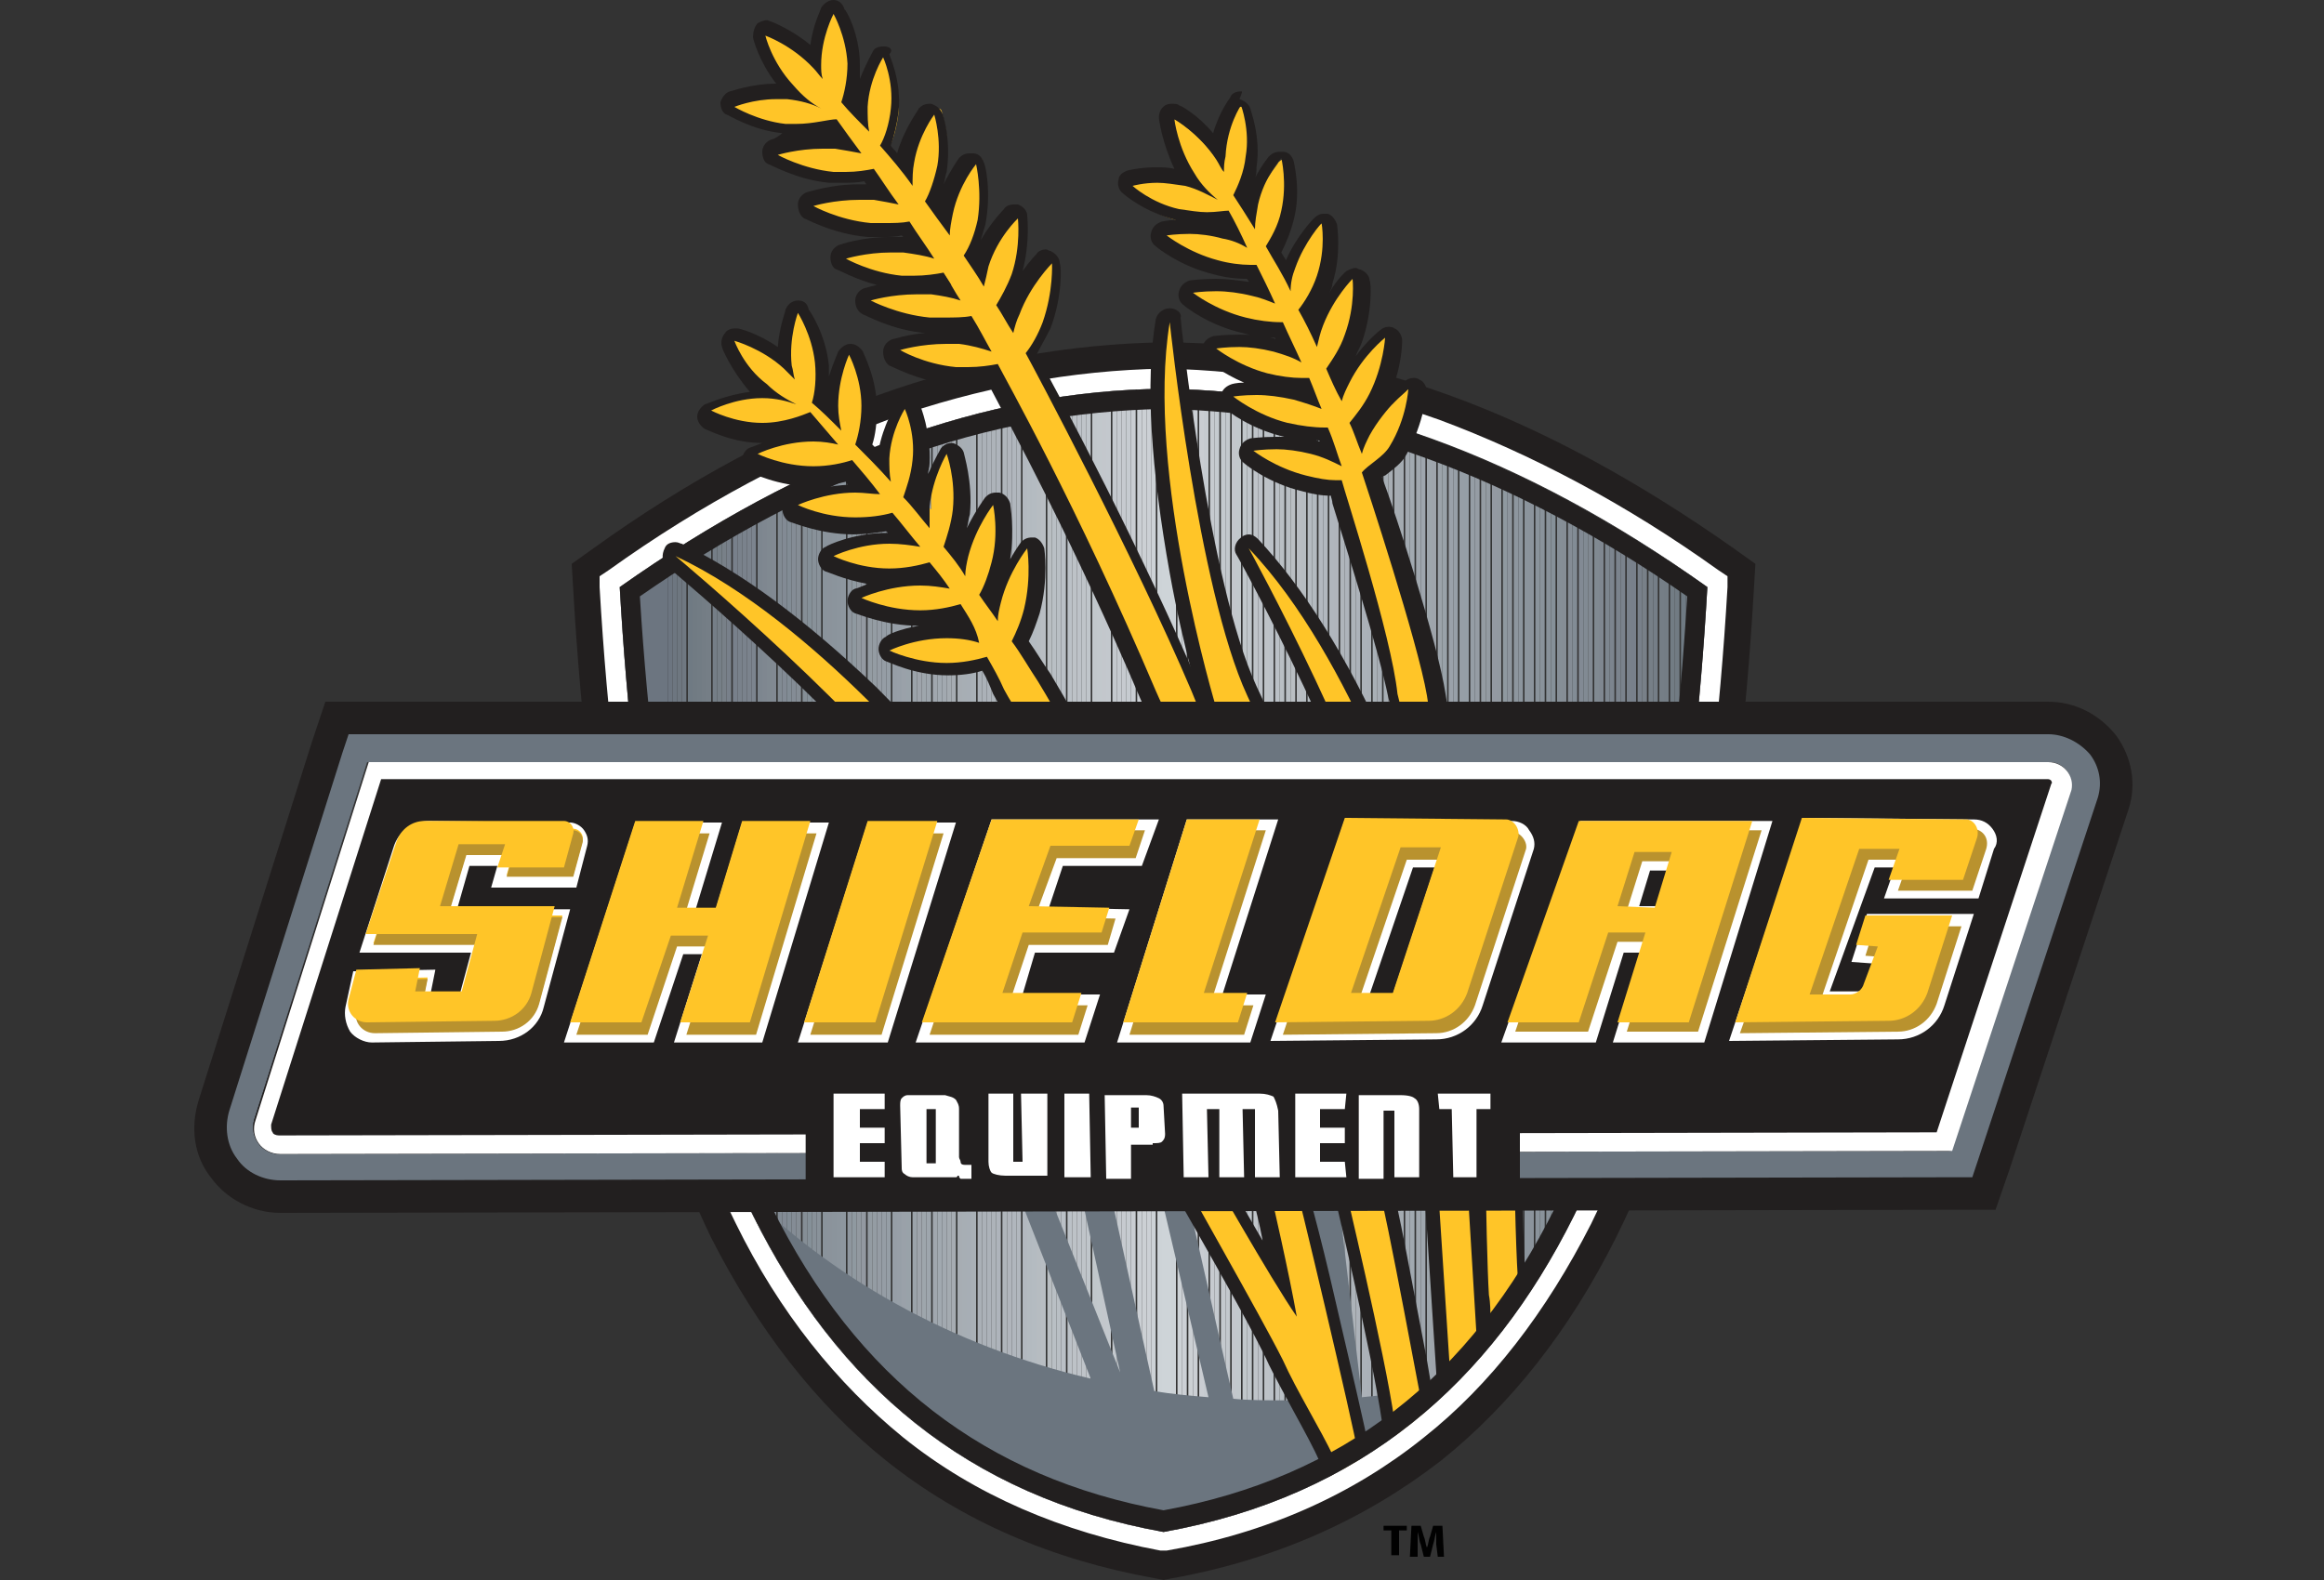 <?xml version="1.0" encoding="utf-8"?>
<!-- Generator: Adobe Illustrator 24.3.0, SVG Export Plug-In . SVG Version: 6.00 Build 0)  -->
<svg version="1.1" id="Layer_1" xmlns="http://www.w3.org/2000/svg" xmlns:xlink="http://www.w3.org/1999/xlink" x="0px" y="0px"
	 width="150px" height="102px" viewBox="0 0 150 102" style="enable-background:new 0 0 150 102;" xml:space="preserve">
<rect x="0" y="0" width="150" height="102" fill="#333333" stroke="none"/>
<style type="text/css">
	.Arched_x0020_Green{fill:url(#SVGID_1_);stroke:#FFFFFF;stroke-width:0.25;stroke-miterlimit:1;}
	.st0{clip-path:url(#SVGID_3_);}
	.st1{clip-path:url(#SVGID_5_);fill:#6C7580;}
	.st2{clip-path:url(#SVGID_5_);fill:#6D7680;}
	.st3{clip-path:url(#SVGID_5_);fill:#6E7780;}
	.st4{clip-path:url(#SVGID_5_);fill:#6F7881;}
	.st5{clip-path:url(#SVGID_5_);fill:#6F7A83;}
	.st6{clip-path:url(#SVGID_5_);fill:#717B83;}
	.st7{clip-path:url(#SVGID_5_);fill:#727C84;}
	.st8{clip-path:url(#SVGID_5_);fill:#747D85;}
	.st9{clip-path:url(#SVGID_5_);fill:#757E86;}
	.st10{clip-path:url(#SVGID_5_);fill:#757E87;}
	.st11{clip-path:url(#SVGID_5_);fill:#767F87;}
	.st12{clip-path:url(#SVGID_5_);fill:#788088;}
	.st13{clip-path:url(#SVGID_5_);fill:#78808A;}
	.st14{clip-path:url(#SVGID_5_);fill:#78808B;}
	.st15{clip-path:url(#SVGID_5_);fill:#79818B;}
	.st16{clip-path:url(#SVGID_5_);fill:#7A828C;}
	.st17{clip-path:url(#SVGID_5_);fill:#7B838D;}
	.st18{clip-path:url(#SVGID_5_);fill:#7C848E;}
	.st19{clip-path:url(#SVGID_5_);fill:#7D868F;}
	.st20{clip-path:url(#SVGID_5_);fill:#7F8790;}
	.st21{clip-path:url(#SVGID_5_);fill:#808991;}
	.st22{clip-path:url(#SVGID_5_);fill:#818992;}
	.st23{clip-path:url(#SVGID_5_);fill:#818A93;}
	.st24{clip-path:url(#SVGID_5_);fill:#828A94;}
	.st25{clip-path:url(#SVGID_5_);fill:#828C95;}
	.st26{clip-path:url(#SVGID_5_);fill:#848C95;}
	.st27{clip-path:url(#SVGID_5_);fill:#858D95;}
	.st28{clip-path:url(#SVGID_5_);fill:#858E96;}
	.st29{clip-path:url(#SVGID_5_);fill:#859098;}
	.st30{clip-path:url(#SVGID_5_);fill:#889199;}
	.st31{clip-path:url(#SVGID_5_);fill:#89929A;}
	.st32{clip-path:url(#SVGID_5_);fill:#8A939B;}
	.st33{clip-path:url(#SVGID_5_);fill:#8B939B;}
	.st34{clip-path:url(#SVGID_5_);fill:#8B949C;}
	.st35{clip-path:url(#SVGID_5_);fill:#8C959D;}
	.st36{clip-path:url(#SVGID_5_);fill:#8D969E;}
	.st37{clip-path:url(#SVGID_5_);fill:#8E969E;}
	.st38{clip-path:url(#SVGID_5_);fill:#8F99A0;}
	.st39{clip-path:url(#SVGID_5_);fill:#9299A0;}
	.st40{clip-path:url(#SVGID_5_);fill:#9399A1;}
	.st41{clip-path:url(#SVGID_5_);fill:#939BA2;}
	.st42{clip-path:url(#SVGID_5_);fill:#949CA3;}
	.st43{clip-path:url(#SVGID_5_);fill:#959CA4;}
	.st44{clip-path:url(#SVGID_5_);fill:#959DA5;}
	.st45{clip-path:url(#SVGID_5_);fill:#959EA6;}
	.st46{clip-path:url(#SVGID_5_);fill:#969EA6;}
	.st47{clip-path:url(#SVGID_5_);fill:#979FA7;}
	.st48{clip-path:url(#SVGID_5_);fill:#9AA1A9;}
	.st49{clip-path:url(#SVGID_5_);fill:#99A2A9;}
	.st50{clip-path:url(#SVGID_5_);fill:#9BA3AA;}
	.st51{clip-path:url(#SVGID_5_);fill:#9EA4AB;}
	.st52{clip-path:url(#SVGID_5_);fill:#9EA6AC;}
	.st53{clip-path:url(#SVGID_5_);fill:#9EA6AD;}
	.st54{clip-path:url(#SVGID_5_);fill:#A0A7AE;}
	.st55{clip-path:url(#SVGID_5_);fill:#A1A9B0;}
	.st56{clip-path:url(#SVGID_5_);fill:#A2A9B0;}
	.st57{clip-path:url(#SVGID_5_);fill:#A4ABB1;}
	.st58{clip-path:url(#SVGID_5_);fill:#A6ACB2;}
	.st59{clip-path:url(#SVGID_5_);fill:#A7ADB3;}
	.st60{clip-path:url(#SVGID_5_);fill:#A7AEB4;}
	.st61{clip-path:url(#SVGID_5_);fill:#A7AEB5;}
	.st62{clip-path:url(#SVGID_5_);fill:#A9B0B6;}
	.st63{clip-path:url(#SVGID_5_);fill:#AAB0B7;}
	.st64{clip-path:url(#SVGID_5_);fill:#ABB1B8;}
	.st65{clip-path:url(#SVGID_5_);fill:#ACB2B9;}
	.st66{clip-path:url(#SVGID_5_);fill:#ADB3B9;}
	.st67{clip-path:url(#SVGID_5_);fill:#AEB4BB;}
	.st68{clip-path:url(#SVGID_5_);fill:#AFB5BB;}
	.st69{clip-path:url(#SVGID_5_);fill:#B0B5BC;}
	.st70{clip-path:url(#SVGID_5_);fill:#B0B6BD;}
	.st71{clip-path:url(#SVGID_5_);fill:#B1B7BE;}
	.st72{clip-path:url(#SVGID_5_);fill:#B2B8BF;}
	.st73{clip-path:url(#SVGID_5_);fill:#B3BAC0;}
	.st74{clip-path:url(#SVGID_5_);fill:#B4BBC1;}
	.st75{clip-path:url(#SVGID_5_);fill:#B6BCC1;}
	.st76{clip-path:url(#SVGID_5_);fill:#B8BDC2;}
	.st77{clip-path:url(#SVGID_5_);fill:#B9BEC2;}
	.st78{clip-path:url(#SVGID_5_);fill:#B9BFC4;}
	.st79{clip-path:url(#SVGID_5_);fill:#BAC0C6;}
	.st80{clip-path:url(#SVGID_5_);fill:#BBC1C7;}
	.st81{clip-path:url(#SVGID_5_);fill:#BDC2C7;}
	.st82{clip-path:url(#SVGID_5_);fill:#BDC2C8;}
	.st83{clip-path:url(#SVGID_5_);fill:#BFC4C9;}
	.st84{clip-path:url(#SVGID_5_);fill:#C0C6CB;}
	.st85{clip-path:url(#SVGID_5_);fill:#C1C7CB;}
	.st86{clip-path:url(#SVGID_5_);fill:#C2C8CC;}
	.st87{clip-path:url(#SVGID_5_);fill:#C3C7CC;}
	.st88{clip-path:url(#SVGID_5_);fill:#C3C8CD;}
	.st89{clip-path:url(#SVGID_5_);fill:#C4C9CE;}
	.st90{clip-path:url(#SVGID_5_);fill:#C5CACF;}
	.st91{clip-path:url(#SVGID_5_);fill:#C6CACF;}
	.st92{clip-path:url(#SVGID_5_);fill:#C6CBD0;}
	.st93{clip-path:url(#SVGID_5_);fill:#C9CDD2;}
	.st94{clip-path:url(#SVGID_5_);fill:#CBCFD4;}
	.st95{clip-path:url(#SVGID_5_);fill:#CCD0D4;}
	.st96{clip-path:url(#SVGID_5_);fill:#CCD0D5;}
	.st97{clip-path:url(#SVGID_5_);fill:#CDD2D6;}
	.st98{clip-path:url(#SVGID_5_);fill:#CDD3D7;}
	.st99{clip-path:url(#SVGID_5_);fill:#CED4D8;}
	.st100{fill:#6B757F;}
	.st101{fill:#FFC528;}
	.st102{fill:#221F1F;}
	.st103{fill:#FFFFFF;}
	.st104{fill:#010101;}
	.st105{fill:#B9922E;}
	.st106{fill:#FFC529;}
</style>
<linearGradient id="SVGID_1_" gradientUnits="userSpaceOnUse" x1="-231" y1="447" x2="-230.293" y2="446.293">
	<stop  offset="0" style="stop-color:#1EAB4B"/>
	<stop  offset="0.983" style="stop-color:#19361A"/>
</linearGradient>
<g>
	<g>
		<defs>
			<path id="SVGID_2_" d="M40,37.9c1.8,31.5,9.5,56.4,35.1,61c25.6-4.6,33.3-29.4,35.1-61c-11.9-8.4-23.6-12.6-35.1-12.8
				C63.6,25.2,51.9,29.5,40,37.9"/>
		</defs>
		<clipPath id="SVGID_3_">
			<use xlink:href="#SVGID_2_"  style="overflow:visible;"/>
		</clipPath>
		<g class="st0">
			<defs>
				<rect id="SVGID_4_" x="-30.6" y="-59" width="218.7" height="283"/>
			</defs>
			<clipPath id="SVGID_5_">
				<use xlink:href="#SVGID_4_"  style="overflow:visible;"/>
			</clipPath>
			<rect x="40" y="25.1" class="st1" width="3.1" height="73.7"/>
			<rect x="43.1" y="25.1" class="st1" width="0.3" height="73.7"/>
			<rect x="43.4" y="25.1" class="st2" width="0.3" height="73.7"/>
			<rect x="43.7" y="25.1" class="st3" width="0.3" height="73.7"/>
			<rect x="44" y="25.1" class="st4" width="0.3" height="73.7"/>
			<rect x="44.4" y="25.1" class="st5" width="0.3" height="73.7"/>
			<rect x="44.7" y="25.1" class="st6" width="0.3" height="73.7"/>
			<rect x="45" y="25.1" class="st7" width="0.3" height="73.7"/>
			<rect x="45.3" y="25.1" class="st8" width="0.3" height="73.7"/>
			<rect x="45.6" y="25.1" class="st9" width="0.3" height="73.7"/>
			<rect x="46" y="25.1" class="st10" width="0.3" height="73.7"/>
			<rect x="46.3" y="25.1" class="st11" width="0.3" height="73.7"/>
			<rect x="46.6" y="25.1" class="st12" width="0.3" height="73.7"/>
			<rect x="46.9" y="25.1" class="st13" width="0.3" height="73.7"/>
			<rect x="47.3" y="25.1" class="st14" width="0.3" height="73.7"/>
			<rect x="47.6" y="25.1" class="st15" width="0.3" height="73.7"/>
			<rect x="47.9" y="25.1" class="st16" width="0.3" height="73.7"/>
			<rect x="48.2" y="25.1" class="st17" width="0.3" height="73.7"/>
			<rect x="48.5" y="25.1" class="st18" width="0.3" height="73.7"/>
			<rect x="48.9" y="25.1" class="st19" width="0.3" height="73.7"/>
			<rect x="49.2" y="25.1" class="st20" width="0.3" height="73.7"/>
			<rect x="49.5" y="25.1" class="st21" width="0.3" height="73.7"/>
			<rect x="49.8" y="25.1" class="st22" width="0.3" height="73.7"/>
			<rect x="50.2" y="25.1" class="st23" width="0.3" height="73.7"/>
			<rect x="50.5" y="25.1" class="st24" width="0.3" height="73.7"/>
			<rect x="50.8" y="25.1" class="st25" width="0.3" height="73.7"/>
			<rect x="51.1" y="25.1" class="st26" width="0.3" height="73.7"/>
			<rect x="51.4" y="25.1" class="st27" width="0.3" height="73.7"/>
			<rect x="51.8" y="25.1" class="st28" width="0.3" height="73.7"/>
			<rect x="52.1" y="25.1" class="st29" width="0.3" height="73.7"/>
			<rect x="52.4" y="25.1" class="st30" width="0.3" height="73.7"/>
			<rect x="52.7" y="25.1" class="st31" width="0.3" height="73.7"/>
			<rect x="53.1" y="25.1" class="st32" width="0.3" height="73.7"/>
			<rect x="53.4" y="25.1" class="st33" width="0.3" height="73.7"/>
			<rect x="53.7" y="25.1" class="st34" width="0.3" height="73.7"/>
			<rect x="54" y="25.1" class="st35" width="0.3" height="73.7"/>
			<rect x="54.3" y="25.1" class="st36" width="0.3" height="73.7"/>
			<rect x="54.7" y="25.1" class="st37" width="0.3" height="73.7"/>
			<rect x="55" y="25.1" class="st38" width="0.3" height="73.7"/>
			<rect x="55.3" y="25.1" class="st39" width="0.3" height="73.7"/>
			<rect x="55.6" y="25.1" class="st40" width="0.3" height="73.7"/>
			<rect x="56" y="25.1" class="st41" width="0.3" height="73.7"/>
			<rect x="56.3" y="25.1" class="st42" width="0.3" height="73.7"/>
			<rect x="56.6" y="25.1" class="st43" width="0.3" height="73.7"/>
			<rect x="56.9" y="25.1" class="st44" width="0.3" height="73.7"/>
			<rect x="57.2" y="25.1" class="st45" width="0.3" height="73.7"/>
			<rect x="57.6" y="25.1" class="st46" width="0.3" height="73.7"/>
			<rect x="57.9" y="25.1" class="st47" width="0.3" height="73.7"/>
			<rect x="58.2" y="25.1" class="st48" width="0.3" height="73.7"/>
			<rect x="58.5" y="25.1" class="st49" width="0.3" height="73.7"/>
			<rect x="58.9" y="25.1" class="st50" width="0.3" height="73.7"/>
			<rect x="59.2" y="25.1" class="st51" width="0.3" height="73.7"/>
			<rect x="59.5" y="25.1" class="st52" width="0.3" height="73.7"/>
			<rect x="59.8" y="25.1" class="st53" width="0.3" height="73.7"/>
			<rect x="60.2" y="25.1" class="st54" width="0.3" height="73.7"/>
			<rect x="60.5" y="25.1" class="st55" width="0.3" height="73.7"/>
			<rect x="60.8" y="25.1" class="st56" width="0.3" height="73.7"/>
			<rect x="61.1" y="25.1" class="st57" width="0.3" height="73.7"/>
			<rect x="61.4" y="25.1" class="st58" width="0.3" height="73.7"/>
			<rect x="61.8" y="25.1" class="st59" width="0.3" height="73.7"/>
			<rect x="62.1" y="25.1" class="st60" width="0.3" height="73.7"/>
			<rect x="62.4" y="25.1" class="st61" width="0.3" height="73.7"/>
			<rect x="62.7" y="25.1" class="st62" width="0.3" height="73.7"/>
			<rect x="63.1" y="25.1" class="st63" width="0.3" height="73.7"/>
			<rect x="63.4" y="25.1" class="st64" width="0.3" height="73.7"/>
			<rect x="63.7" y="25.1" class="st65" width="0.3" height="73.7"/>
			<rect x="64" y="25.1" class="st66" width="0.3" height="73.7"/>
			<rect x="64.3" y="25.1" class="st67" width="0.3" height="73.7"/>
			<rect x="64.7" y="25.1" class="st68" width="0.3" height="73.7"/>
			<rect x="65" y="25.1" class="st69" width="0.3" height="73.7"/>
			<rect x="65.3" y="25.1" class="st70" width="0.3" height="73.7"/>
			<rect x="65.6" y="25.1" class="st71" width="0.3" height="73.7"/>
			<rect x="66" y="25.1" class="st72" width="0.3" height="73.7"/>
			<rect x="66.3" y="25.1" class="st73" width="0.3" height="73.7"/>
			<rect x="66.6" y="25.1" class="st74" width="0.3" height="73.7"/>
			<rect x="66.9" y="25.1" class="st75" width="0.3" height="73.7"/>
			<rect x="67.2" y="25.1" class="st76" width="0.3" height="73.7"/>
			<rect x="67.6" y="25.1" class="st77" width="0.3" height="73.7"/>
			<rect x="67.9" y="25.1" class="st78" width="0.3" height="73.7"/>
			<rect x="68.2" y="25.1" class="st78" width="0.3" height="73.7"/>
			<rect x="68.5" y="25.1" class="st79" width="0.3" height="73.7"/>
			<rect x="68.9" y="25.1" class="st80" width="0.3" height="73.7"/>
			<rect x="69.2" y="25.1" class="st81" width="0.3" height="73.7"/>
			<rect x="69.5" y="25.1" class="st82" width="0.3" height="73.7"/>
			<rect x="69.8" y="25.1" class="st83" width="0.3" height="73.7"/>
			<rect x="70.1" y="25.1" class="st84" width="0.3" height="73.7"/>
			<rect x="70.5" y="25.1" class="st85" width="0.3" height="73.7"/>
			<rect x="70.8" y="25.1" class="st86" width="0.3" height="73.7"/>
			<rect x="71.1" y="25.1" class="st87" width="0.3" height="73.7"/>
			<rect x="71.4" y="25.1" class="st88" width="0.3" height="73.7"/>
			<rect x="71.8" y="25.1" class="st89" width="0.3" height="73.7"/>
			<rect x="72.1" y="25.1" class="st90" width="0.3" height="73.7"/>
			<rect x="72.4" y="25.1" class="st91" width="0.3" height="73.7"/>
			<rect x="72.7" y="25.1" class="st92" width="0.3" height="73.7"/>
			<rect x="73" y="25.1" class="st93" width="0.3" height="73.7"/>
			<rect x="73.4" y="25.1" class="st94" width="0.3" height="73.7"/>
			<rect x="73.7" y="25.1" class="st95" width="0.3" height="73.7"/>
			<rect x="74" y="25.1" class="st96" width="0.3" height="73.7"/>
			<rect x="74.3" y="25.1" class="st97" width="0.3" height="73.7"/>
			<rect x="74.7" y="25.1" class="st98" width="0.3" height="73.7"/>
			<rect x="75" y="25.1" class="st99" width="0.3" height="73.7"/>
			<rect x="75.3" y="25.1" class="st99" width="0.3" height="73.7"/>
			<rect x="75.6" y="25.1" class="st98" width="0.3" height="73.7"/>
			<rect x="76" y="25.1" class="st97" width="0.3" height="73.7"/>
			<rect x="76.3" y="25.1" class="st96" width="0.3" height="73.7"/>
			<rect x="76.7" y="25.1" class="st95" width="0.3" height="73.7"/>
			<rect x="77" y="25.1" class="st94" width="0.3" height="73.7"/>
			<rect x="77.4" y="25.1" class="st93" width="0.3" height="73.7"/>
			<rect x="77.7" y="25.1" class="st92" width="0.3" height="73.7"/>
			<rect x="78.1" y="25.1" class="st91" width="0.3" height="73.7"/>
			<rect x="78.4" y="25.1" class="st90" width="0.3" height="73.7"/>
			<rect x="78.8" y="25.1" class="st89" width="0.3" height="73.7"/>
			<rect x="79.1" y="25.1" class="st88" width="0.3" height="73.7"/>
			<rect x="79.5" y="25.1" class="st87" width="0.3" height="73.7"/>
			<rect x="79.8" y="25.1" class="st86" width="0.3" height="73.7"/>
			<rect x="80.2" y="25.1" class="st85" width="0.3" height="73.7"/>
			<rect x="80.5" y="25.1" class="st84" width="0.3" height="73.7"/>
			<rect x="80.9" y="25.1" class="st83" width="0.3" height="73.7"/>
			<rect x="81.2" y="25.1" class="st82" width="0.3" height="73.7"/>
			<rect x="81.6" y="25.1" class="st81" width="0.3" height="73.7"/>
			<rect x="81.9" y="25.1" class="st80" width="0.3" height="73.7"/>
			<rect x="82.3" y="25.1" class="st79" width="0.3" height="73.7"/>
			<rect x="82.6" y="25.1" class="st78" width="0.3" height="73.7"/>
			<rect x="83" y="25.1" class="st78" width="0.3" height="73.7"/>
			<rect x="83.3" y="25.1" class="st77" width="0.3" height="73.7"/>
			<rect x="83.7" y="25.1" class="st76" width="0.3" height="73.7"/>
			<rect x="84" y="25.1" class="st75" width="0.3" height="73.7"/>
			<rect x="84.4" y="25.1" class="st74" width="0.3" height="73.7"/>
			<rect x="84.7" y="25.1" class="st73" width="0.3" height="73.7"/>
			<rect x="85.1" y="25.1" class="st72" width="0.3" height="73.7"/>
			<rect x="85.4" y="25.1" class="st71" width="0.3" height="73.7"/>
			<rect x="85.8" y="25.1" class="st70" width="0.3" height="73.7"/>
			<rect x="86.1" y="25.1" class="st69" width="0.3" height="73.7"/>
			<rect x="86.5" y="25.1" class="st68" width="0.3" height="73.7"/>
			<rect x="86.8" y="25.1" class="st67" width="0.3" height="73.7"/>
			<rect x="87.2" y="25.1" class="st66" width="0.3" height="73.7"/>
			<rect x="87.5" y="25.1" class="st65" width="0.3" height="73.7"/>
			<rect x="87.9" y="25.1" class="st64" width="0.3" height="73.7"/>
			<rect x="88.2" y="25.1" class="st63" width="0.3" height="73.7"/>
			<rect x="88.6" y="25.1" class="st62" width="0.3" height="73.7"/>
			<rect x="88.9" y="25.1" class="st61" width="0.3" height="73.7"/>
			<rect x="89.3" y="25.1" class="st60" width="0.3" height="73.7"/>
			<rect x="89.6" y="25.1" class="st59" width="0.3" height="73.7"/>
			<rect x="90" y="25.1" class="st58" width="0.3" height="73.7"/>
			<rect x="90.3" y="25.1" class="st57" width="0.3" height="73.7"/>
			<rect x="90.7" y="25.1" class="st56" width="0.3" height="73.7"/>
			<rect x="91" y="25.1" class="st55" width="0.3" height="73.7"/>
			<rect x="91.4" y="25.1" class="st54" width="0.3" height="73.7"/>
			<rect x="91.7" y="25.1" class="st53" width="0.3" height="73.7"/>
			<rect x="92.1" y="25.1" class="st52" width="0.3" height="73.7"/>
			<rect x="92.4" y="25.1" class="st51" width="0.3" height="73.7"/>
			<rect x="92.8" y="25.1" class="st50" width="0.3" height="73.7"/>
			<rect x="93.1" y="25.1" class="st49" width="0.3" height="73.7"/>
			<rect x="93.5" y="25.1" class="st48" width="0.3" height="73.7"/>
			<rect x="93.8" y="25.1" class="st47" width="0.3" height="73.7"/>
			<rect x="94.2" y="25.1" class="st46" width="0.3" height="73.7"/>
			<rect x="94.5" y="25.1" class="st45" width="0.3" height="73.7"/>
			<rect x="94.9" y="25.1" class="st44" width="0.3" height="73.7"/>
			<rect x="95.2" y="25.1" class="st43" width="0.3" height="73.7"/>
			<rect x="95.6" y="25.1" class="st42" width="0.3" height="73.7"/>
			<rect x="95.9" y="25.1" class="st41" width="0.3" height="73.7"/>
			<rect x="96.3" y="25.1" class="st40" width="0.3" height="73.7"/>
			<rect x="96.6" y="25.1" class="st39" width="0.3" height="73.7"/>
			<rect x="97" y="25.1" class="st38" width="0.3" height="73.7"/>
			<rect x="97.3" y="25.1" class="st37" width="0.3" height="73.7"/>
			<rect x="97.7" y="25.1" class="st36" width="0.3" height="73.7"/>
			<rect x="98" y="25.1" class="st35" width="0.3" height="73.7"/>
			<rect x="98.4" y="25.1" class="st34" width="0.3" height="73.7"/>
			<rect x="98.7" y="25.1" class="st33" width="0.3" height="73.7"/>
			<rect x="99.1" y="25.1" class="st32" width="0.3" height="73.7"/>
			<rect x="99.4" y="25.1" class="st31" width="0.3" height="73.7"/>
			<rect x="99.8" y="25.1" class="st30" width="0.3" height="73.7"/>
			<rect x="100.1" y="25.1" class="st29" width="0.3" height="73.7"/>
			<rect x="100.5" y="25.1" class="st28" width="0.3" height="73.7"/>
			<rect x="100.8" y="25.1" class="st27" width="0.3" height="73.7"/>
			<rect x="101.2" y="25.1" class="st26" width="0.3" height="73.7"/>
			<rect x="101.5" y="25.1" class="st25" width="0.3" height="73.7"/>
			<rect x="101.9" y="25.1" class="st24" width="0.3" height="73.7"/>
			<rect x="102.2" y="25.1" class="st23" width="0.3" height="73.7"/>
			<rect x="102.5" y="25.1" class="st22" width="0.3" height="73.7"/>
			<rect x="102.9" y="25.1" class="st21" width="0.3" height="73.7"/>
			<rect x="103.2" y="25.1" class="st20" width="0.3" height="73.7"/>
			<rect x="103.6" y="25.1" class="st19" width="0.3" height="73.7"/>
			<rect x="103.9" y="25.1" class="st18" width="0.3" height="73.7"/>
			<rect x="104.3" y="25.1" class="st17" width="0.3" height="73.7"/>
			<rect x="104.6" y="25.1" class="st16" width="0.3" height="73.7"/>
			<rect x="105" y="25.1" class="st15" width="0.3" height="73.7"/>
			<rect x="105.3" y="25.1" class="st14" width="0.3" height="73.7"/>
			<rect x="105.7" y="25.1" class="st13" width="0.3" height="73.7"/>
			<rect x="106" y="25.1" class="st12" width="0.3" height="73.7"/>
			<rect x="106.4" y="25.1" class="st11" width="0.3" height="73.7"/>
			<rect x="106.7" y="25.1" class="st10" width="0.3" height="73.7"/>
			<rect x="107.1" y="25.1" class="st9" width="0.3" height="73.7"/>
			<rect x="107.4" y="25.1" class="st8" width="0.3" height="73.7"/>
			<rect x="107.8" y="25.1" class="st7" width="0.3" height="73.7"/>
			<rect x="108.1" y="25.1" class="st6" width="0.3" height="73.7"/>
			<rect x="108.5" y="25.1" class="st5" width="0.3" height="73.7"/>
			<rect x="108.8" y="25.1" class="st4" width="0.3" height="73.7"/>
			<rect x="109.2" y="25.1" class="st3" width="0.3" height="73.7"/>
			<rect x="109.5" y="25.1" class="st2" width="0.3" height="73.7"/>
			<rect x="109.9" y="25.1" class="st1" width="0.3" height="73.7"/>
			<path class="st1" d="M110.2,98.8V25.1V98.8z"/>
		</g>
	</g>
	<g>
		<path class="st100" d="M87.9,90.2l-1.7-14.5l-1.7,0.2l1.5,14.4c-1,0.1-2.2,0.1-3.3,0.1c-1,0-2.1,0-3.1-0.1l-3.3-14.5l-1.6,0.4
			L78,90.2c-1.2-0.1-2.4-0.2-3.5-0.4l-3.1-14l-1.8,0.5l2.7,12.3l-5-12.5l-2-0.1l5.1,13c-9-2.1-16.9-6.6-22.6-12.4
			C53,88.3,61.6,96.4,75.1,98.8c7.9-1.4,14.1-4.8,18.9-9.6C92,89.7,90.1,90,87.9,90.2"/>
		<path class="st101" d="M87.5,96.3c-0.2,0-0.7,0-1.8-2c-0.5-1-1.1-2.1-1.7-3.1c-0.6-1.1-1.2-2.2-1.7-3.2c-0.9-1.8-3.4-6.2-5-9.2
			c-1.1-1.9-1.6-2.8-1.7-3l-0.3-0.6l0.7,0c0.5,0,1.1-0.1,1.6-0.2c0,0,0.1,0,0.2,0c0.1,0,0.2,0,0.3,0.1c0.1,0.1,0.1,0.1,0.5,0.8
			c0.7,1.3,2.6,4.6,4.1,7c-0.4-2-0.9-4.2-1.3-5.7c-0.1-0.3-0.2-0.6-0.2-0.9l-0.1-0.5l1.4-0.1c0.2,0,0.3,0,0.4,0c0.2,0,0.4,0,0.6,0.1
			c0.3,0.1,0.3,0.1,1,2.9c0.4,1.5,0.8,3.5,1.4,5.7c1,4.1,2,8.6,2.1,9.3c0.3,1.7,0.2,2.3,0,2.5C87.8,96.2,87.6,96.3,87.5,96.3
			L87.5,96.3z"/>
		<path class="st102" d="M77.9,75.4C77.9,75.4,77.9,75.4,77.9,75.4c0.1,0,4,7,5.8,9.6c-0.5-2.8-1.5-7.2-1.9-8.9
			c0.3,0,0.6-0.1,0.9-0.1c0.1,0,0.3,0,0.4,0c0.1,0,0.3,0,0.4,0.1c0.1,0,3.9,16.1,4.1,17.5c0.3,1.7,0.2,2.2-0.1,2.2
			c-0.4,0-1.4-1.7-1.4-1.7c-0.9-1.9-2.4-4.3-3.3-6.3c-1.4-2.8-6.5-11.7-6.7-12.2C76.6,75.7,77.2,75.6,77.9,75.4
			C77.8,75.4,77.8,75.4,77.9,75.4 M77.9,74.5c-0.1,0-0.2,0-0.3,0c-0.5,0.1-1,0.2-1.5,0.2l-1.4,0l0.5,1.2c0.1,0.2,0.5,0.9,1.7,3
			c1.7,3,4.2,7.4,5,9.2c0.5,1,1.1,2.1,1.7,3.2c0.6,1.1,1.2,2.2,1.6,3.1l0,0l0,0c0,0,0.3,0.5,0.6,0.9c0.4,0.7,0.9,1.3,1.6,1.3
			c0.3,0,0.6-0.1,0.8-0.4c0.3-0.4,0.5-1,0.1-2.9c-0.1-0.8-1.2-5.4-2.1-9.3c-0.5-2.2-1-4.2-1.4-5.7c-0.2-0.8-0.4-1.4-0.5-1.9
			c-0.2-0.9-0.3-1.2-0.8-1.3c-0.2-0.1-0.4-0.1-0.7-0.1c-0.2,0-0.4,0-0.5,0l-0.5,0l-0.4,0l-1,0.1l0.2,1c0.1,0.2,0.1,0.5,0.2,0.9
			c0.2,0.9,0.5,2,0.7,3.1c-1.1-1.9-2.2-3.8-2.7-4.7c-0.5-0.8-0.5-0.8-0.7-1C78.2,74.6,78,74.5,77.9,74.5"/>
		<path class="st101" d="M91,94.6c-0.6,0-1-0.8-1.3-2.9c-0.6-4.3-3.3-15.5-3.3-15.6c0-0.1,0-0.3,0.1-0.4c0.1-0.1,0.2-0.2,0.4-0.2
			l2.4-0.3l0.1,0.4c0.5,2,1.7,8.2,2.5,12.3c0.4,1.9,0.7,3.5,0.7,3.7l0,0.1l0,0.1C91.9,94.6,91.2,94.6,91,94.6L91,94.6z"/>
		<path class="st102" d="M88.8,75.8c0.8,3,3,15.2,3.2,16c0,0-0.5,2.4-1.1,2.4c-0.3,0-0.6-0.6-0.9-2.5c-0.6-4.3-3.3-15.5-3.3-15.6
			c0,0,0-0.1,0.1-0.1C87.5,76,88.2,75.9,88.8,75.8 M89.5,74.8l-0.8,0.1l-2,0.2c-0.3,0-0.5,0.2-0.7,0.4c-0.2,0.2-0.2,0.5-0.1,0.8
			c0.1,0.2,2.7,11.3,3.3,15.5c0.1,1,0.3,1.7,0.5,2.1c0.3,0.7,0.7,1.1,1.3,1.1c1,0,1.4-1.2,1.6-1.8c0.2-0.6,0.3-1.3,0.3-1.3l0-0.2
			l-0.1-0.2c-0.1-0.2-0.4-1.9-0.7-3.7c-0.8-4.1-1.9-10.3-2.5-12.3L89.5,74.8z"/>
		<path class="st101" d="M92.3,76.2l0.1-0.1c0.3-0.4,0.7-0.7,1.2-0.8c0.1,0,0.2,0,0.3,0c0.1,0,0.2,0,0.3,0c0.1,0,0.2,0.1,0.3,0.1
			c0.4,0.2,0.6,0.5,0.6,0.9l0.6,10L93.2,90L92.3,76.2z"/>
		<path class="st102" d="M93.9,75.7c0.1,0,0.1,0,0.2,0c0.1,0,0.1,0,0.2,0.1c0.2,0.1,0.4,0.3,0.4,0.5l0.6,9.9l-1.7,2.5l-0.8-12.3
			c0.2-0.3,0.5-0.6,0.9-0.6C93.8,75.7,93.8,75.7,93.9,75.7 M93.9,74.8c-0.1,0-0.2,0-0.3,0c-0.6,0.1-1.2,0.5-1.5,1l-0.2,0.2l0,0.3
			l0.8,12.3l0.2,2.5l1.4-2.1l1.7-2.5l0.2-0.3l0-0.3l-0.6-9.8c0-0.4-0.1-0.9-0.9-1.3c-0.1-0.1-0.3-0.1-0.4-0.2
			C94.2,74.9,94,74.8,93.9,74.8"/>
		<path class="st102" d="M95.7,83.7c-0.1-1.3-0.1-4.1-0.2-6.2c0-0.6,0-1.2,0-1.6l0-0.5l0.5,0c0.3,0,0.7,0,1,0c0.3,0,0.6,0,0.9,0
			l0,0.9c0.2,0,0.4-0.2,0.4-0.3c-0.1,0.5,0.1,6.3,0.2,6.8l0,0.2l-2.6,3.6L95.7,83.7z"/>
		<path class="st101" d="M95.9,75.9c0.3,0,0.7,0,1,0c0.3,0,0.6,0,0.9,0c-0.1,0,0.1,6.5,0.2,6.9l-1.8,2.4c0-0.5,0-1.1-0.1-1.6
			C96,82,95.9,77.6,95.9,75.9"/>
		<path class="st102" d="M75.1,25.1c11.5,0.1,23.2,4.3,35.1,12.8c-1.8,31.5-9.5,56.4-35.1,61c-25.6-4.6-33.3-29.4-35.1-61
			C51.9,29.5,63.6,25.2,75.1,25.1 M75.1,22.1L75.1,22.1c-6.1,0.1-12.3,1.2-18.4,3.4c-6.1,2.2-12.3,5.5-18.4,9.9l-1.4,1l0.1,1.7
			c0.5,8.6,1.4,16,2.7,22.6c1.5,7.5,3.6,13.8,6.2,19.2c3,5.9,6.8,10.8,11.3,14.4c4.9,3.9,10.7,6.4,17.4,7.6l0.5,0.1l0.5-0.1
			c6.7-1.2,12.5-3.8,17.4-7.6c4.5-3.6,8.3-8.4,11.3-14.4c2.7-5.4,4.7-11.7,6.2-19.2c1.3-6.6,2.2-14,2.7-22.6l0.1-1.7l-1.4-1
			c-6.1-4.3-12.3-7.7-18.4-9.9C87.4,23.3,81.2,22.1,75.1,22.1L75.1,22.1z"/>
		<path class="st103" d="M75.1,25.1c11.5,0.1,23.2,4.3,35.1,12.8c-1.8,31.5-9.5,56.4-35.1,61c-25.6-4.6-33.3-29.4-35.1-61
			C51.9,29.5,63.6,25.2,75.1,25.1 M75.1,23.8L75.1,23.8c-5.9,0.1-11.9,1.2-17.8,3.3c-5.9,2.2-12,5.4-18,9.7l-0.6,0.4l0,0.7
			c0.5,8.6,1.4,15.9,2.7,22.4c1.5,7.3,3.5,13.5,6.1,18.7c2.8,5.7,6.5,10.3,10.8,13.8c4.6,3.7,10.2,6.1,16.6,7.3l0.2,0l0.2,0
			c6.4-1.1,12-3.6,16.6-7.3c4.3-3.4,7.9-8.1,10.8-13.8c2.6-5.3,4.6-11.4,6.1-18.7c1.3-6.5,2.2-13.8,2.7-22.4l0-0.7l-0.6-0.4
			c-6-4.3-12.1-7.5-18-9.7C87,25,81,23.9,75.1,23.8L75.1,23.8z"/>
		<path class="st102" d="M75.1,26.4c5.6,0.1,11.3,1.1,17,3.2c5.5,2,11.2,5,16.8,8.9c-0.5,8.1-1.3,15.1-2.6,21.3
			c-1.4,7.1-3.4,13-5.9,18.1C94.9,89,86.6,95.4,75.1,97.5C63.6,95.4,55.3,89,49.8,77.9c-2.5-5.1-4.4-11-5.9-18.1
			c-1.2-6.2-2.1-13.2-2.6-21.3c5.6-3.9,11.3-6.9,16.8-8.9C63.8,27.5,69.5,26.5,75.1,26.4 M75.1,25.1C63.6,25.2,51.9,29.5,40,37.9
			c1.8,31.5,9.5,56.4,35.1,61c25.6-4.6,33.3-29.4,35.1-61C98.3,29.5,86.6,25.2,75.1,25.1"/>
		<path class="st101" d="M81.2,48.3c-0.8,0-2.4-1.6-3-2.3c0,0-0.1-0.1-0.1-0.2c0,0-1.1-3.9-2.1-8.8c-1.6-8.3-1.4-13.4-0.9-16.3
			c0-0.2,0.2-0.4,0.4-0.4h0c0.2,0,0.4,0.2,0.4,0.4c0,0.2,1.8,17.2,4.9,23.9c1.1,2.2,1.1,3,0.9,3.4C81.6,48.2,81.4,48.3,81.2,48.3"/>
		<path class="st102" d="M75.5,20.8c0,0,1.8,17.2,5,24.1c1.1,2.3,1.1,3,0.7,3c-0.7,0-2.7-2.2-2.7-2.2S73.9,30.5,75.5,20.8
			 M75.5,19.9c-0.4,0-0.8,0.3-0.9,0.7c-0.7,4.1-0.3,9.7,0.9,16.4c0.9,5,2.1,8.8,2.1,8.9c0,0.1,0.1,0.2,0.2,0.3c0,0,0.5,0.6,1.1,1.1
			c1.3,1.2,1.8,1.3,2.2,1.3c0.4,0,0.7-0.2,0.9-0.5c0.5-0.7,0-1.9-0.9-3.8c-3.1-6.7-4.9-23.6-4.9-23.8C76.3,20.2,75.9,19.9,75.5,19.9
			C75.5,19.9,75.5,19.9,75.5,19.9"/>
		<path class="st101" d="M69.9,50.5c-0.5,0-1.4-0.7-2.5-2.1c-1.1-1.2-2.1-2.7-2.7-4c0,0,0,0,0,0c-0.3-0.5-0.6-1.1-0.9-1.8
			c-0.6,0.2-1.5,0.3-2.4,0.3c-2.1,0-3.8-0.8-3.8-0.8c-0.2-0.1-0.3-0.2-0.3-0.4c0-0.2,0.1-0.3,0.3-0.4c0.1,0,1.8-0.8,3.8-0.8
			c0.4,0,0.8,0,1.2,0.1c-0.2-0.3-0.5-0.7-0.7-1.1c-0.8,0.2-1.6,0.3-2.4,0.3c-2.2,0-3.9-0.8-4-0.8c-0.2-0.1-0.3-0.2-0.3-0.4
			c0-0.2,0.1-0.3,0.3-0.4c0.1,0,1.8-0.8,4-0.8c0.3,0,0.6,0,0.9,0c-0.1-0.2-0.3-0.4-0.5-0.6c-0.6,0.2-1.5,0.3-2.5,0.3
			c-2.1,0-3.8-0.8-3.8-0.8c-0.2-0.1-0.3-0.2-0.3-0.4c0-0.2,0.1-0.3,0.3-0.4c0.1,0,1.7-0.8,3.8-0.8c0.3,0,0.6,0,0.9,0
			c-0.3-0.4-0.6-0.7-0.9-1.1c-0.8,0.2-1.5,0.3-2.3,0.3c-2.1,0-3.9-0.8-3.9-0.8c-0.2-0.1-0.3-0.2-0.3-0.4c0-0.2,0.1-0.3,0.3-0.4
			c0.1,0,1.8-0.8,3.9-0.8c0.2,0,0.3,0,0.5,0c-0.3-0.4-0.6-0.7-0.9-1.1c-0.8,0.2-1.6,0.3-2.3,0.3c-2.1,0-3.7-0.8-3.8-0.8
			c-0.2-0.1-0.3-0.2-0.3-0.4c0-0.2,0.1-0.3,0.3-0.4c0.1,0,1.7-0.8,3.8-0.8c0.2,0,0.4,0,0.6,0c-0.1-0.2-0.8-0.9-0.8-0.9
			c-0.6,0.2-1.7,0.6-3,0.6c-1.9,0-3.4-0.8-3.5-0.8c-0.1-0.1-0.2-0.2-0.2-0.4c0-0.2,0.1-0.3,0.2-0.4c0.1,0,1.6-0.8,3.5-0.8
			c0.1,0,0.1,0,0.2,0c-0.1-0.1-0.1-0.1-0.2-0.2C47.7,24,47,22.2,47,22.1c-0.1-0.2,0-0.3,0.1-0.4c0.1-0.1,0.2-0.1,0.3-0.1
			c0,0,0.1,0,0.1,0c0.1,0,1.7,0.5,3.1,1.7c-0.1-1.7,0.4-3.1,0.5-3.2c0.1-0.2,0.2-0.3,0.4-0.3c0,0,0,0,0.1,0c0.1,0,0.3,0.1,0.4,0.2
			c0,0.1,1,1.5,1.2,3.4c0.1,0.9,0,1.8-0.1,2.5c0.3,0.2,0.5,0.5,0.8,0.7c0-0.1,0-0.3,0-0.4c0-1.9,0.7-3.4,0.8-3.5
			c0.1-0.1,0.2-0.2,0.4-0.2h0c0.2,0,0.3,0.1,0.4,0.2c0,0.1,0.8,1.6,0.9,3.5c0,0.9-0.2,1.8-0.4,2.4c0.4,0.4,0.8,0.9,1.3,1.3
			c0-0.1,0-0.2,0-0.4c0.1-1.9,1-3.4,1.1-3.4c0.1-0.1,0.2-0.2,0.4-0.2c0,0,0,0,0,0c0.2,0,0.3,0.1,0.4,0.3c0,0.1,0.7,1.6,0.6,3.5
			c-0.1,0.9-0.3,1.7-0.5,2.3c0.3,0.3,0.5,0.6,0.8,0.9c0-0.1,0-0.2,0-0.3C60,30.6,61,29,61,29c0.1-0.1,0.2-0.2,0.4-0.2c0,0,0,0,0,0
			c0.2,0,0.3,0.1,0.4,0.3c0,0.1,0.6,1.8,0.4,3.8c-0.1,0.7-0.3,1.5-0.6,2.3c0.2,0.3,0.4,0.5,0.6,0.8c0-0.1,0-0.2,0.1-0.3
			c0.5-2,1.6-3.5,1.7-3.5c0.1-0.1,0.2-0.2,0.3-0.2c0,0,0.1,0,0.1,0c0.2,0,0.3,0.2,0.3,0.3c0,0.1,0.4,1.9-0.1,3.9
			c-0.2,0.7-0.4,1.3-0.7,2c0.2,0.2,0.3,0.4,0.5,0.7c0-0.1,0-0.2,0.1-0.2c0.6-2.1,1.7-3.6,1.8-3.6c0.1-0.1,0.2-0.2,0.3-0.2
			c0,0,0.1,0,0.1,0c0.2,0,0.3,0.2,0.3,0.4c0,0.1,0.3,2-0.2,4c-0.2,0.7-0.4,1.3-0.8,2c0.5,0.8,1,1.6,1.5,2.4c3.4,5.7,3,6.3,2.9,6.7
			C70.4,50.3,70.2,50.5,69.9,50.5L69.9,50.5z"/>
		<path class="st102" d="M51.5,20.2c0,0,0.9,1.4,1.1,3.2c0.1,1,0,2-0.2,2.6c0.6,0.5,1.2,1.1,1.9,1.8c-0.1-0.5-0.2-1-0.2-1.6
			c0-1.8,0.7-3.3,0.7-3.3s0.8,1.5,0.8,3.3c0,1-0.2,1.9-0.4,2.5c0.7,0.7,1.5,1.5,2.3,2.4c-0.1-0.5-0.1-1-0.1-1.5c0.1-1.8,1-3.2,1-3.2
			s0.7,1.5,0.5,3.3c-0.1,1-0.4,1.8-0.6,2.4c0.6,0.6,1.1,1.3,1.7,2c0-0.4,0-0.9,0-1.4c0.2-1.9,1.1-3.4,1.1-3.4s0.6,1.6,0.4,3.6
			c-0.1,0.9-0.4,1.8-0.6,2.4c0.5,0.6,1,1.2,1.4,1.9c0-0.4,0.1-0.9,0.2-1.3c0.5-1.9,1.6-3.3,1.6-3.3s0.4,1.8-0.1,3.7
			c-0.2,0.8-0.5,1.6-0.8,2.1c0.4,0.6,0.8,1.1,1.2,1.7c0-0.4,0.1-0.8,0.2-1.2c0.5-2,1.7-3.5,1.7-3.5s0.3,1.8-0.2,3.9
			c-0.2,0.8-0.5,1.5-0.8,2.1c0.6,0.8,1.1,1.7,1.7,2.6c2.8,4.6,3.2,6.3,2.7,6.3c-0.8,0-3.5-3.2-4.9-5.8c-0.3-0.7-0.7-1.4-1.1-2.1
			c-0.7,0.2-1.6,0.4-2.6,0.4c-2,0-3.7-0.8-3.7-0.8s1.6-0.8,3.7-0.8c0.8,0,1.5,0.1,2.1,0.3C63,40.5,62.5,39.8,62,39
			c-0.7,0.2-1.6,0.4-2.6,0.4c-2.1,0-3.8-0.8-3.8-0.8s1.7-0.8,3.8-0.8c0.7,0,1.3,0.1,1.9,0.2c-0.4-0.6-0.8-1.1-1.3-1.7
			c-0.7,0.2-1.6,0.4-2.6,0.4c-2,0-3.6-0.8-3.6-0.8s1.6-0.8,3.6-0.8c0.7,0,1.4,0.1,2,0.2c-0.6-0.7-1.2-1.5-1.8-2.2
			c-0.7,0.2-1.5,0.3-2.4,0.3c-2.1,0-3.7-0.8-3.7-0.8s1.7-0.8,3.7-0.8c0.6,0,1.1,0.1,1.6,0.1c-0.6-0.8-1.2-1.5-1.8-2.2
			c-0.6,0.2-1.5,0.4-2.5,0.4c-2,0-3.6-0.8-3.6-0.8s1.6-0.8,3.6-0.8c0.6,0,1.2,0.1,1.6,0.2c-0.6-0.7-1.2-1.4-1.8-2.1
			c-0.5,0.2-1.7,0.7-3.1,0.7c-1.8,0-3.3-0.8-3.3-0.8s1.5-0.8,3.3-0.8c0.9,0,1.6,0.2,2.2,0.4c-0.6-0.3-1.3-0.7-1.9-1.3
			C48,23.7,47.4,22,47.4,22s1.8,0.5,3.2,1.8c0.2,0.2,0.5,0.5,0.7,0.7c-0.1-0.3-0.1-0.6-0.2-0.9C50.9,21.8,51.5,20.2,51.5,20.2
			 M51.5,19.4C51.5,19.4,51.5,19.4,51.5,19.4c-0.4,0-0.7,0.3-0.8,0.6c0,0.1-0.4,1.1-0.5,2.4c-1.3-0.9-2.5-1.2-2.6-1.2
			c-0.1,0-0.2,0-0.2,0c-0.2,0-0.5,0.1-0.6,0.3c-0.2,0.2-0.3,0.6-0.2,0.9c0,0.1,0.6,1.5,1.8,2.9c-1.6,0.2-2.8,0.8-2.9,0.8
			c-0.3,0.2-0.5,0.5-0.5,0.8c0,0.3,0.2,0.6,0.5,0.8c0.1,0,1.7,0.9,3.7,0.9h0c-0.5,0.2-0.8,0.3-0.8,0.3c-0.3,0.1-0.5,0.5-0.5,0.8
			s0.2,0.7,0.5,0.8c0.1,0,1.8,0.9,4,0.9c0.7,0,1.4-0.1,2.2-0.3c0,0.1,0.1,0.1,0.1,0.2c-2,0.1-3.6,0.8-3.7,0.8
			c-0.3,0.1-0.5,0.5-0.5,0.8c0,0.3,0.2,0.7,0.5,0.8c0.1,0,1.9,0.8,4.1,0.8c0.7,0,1.4-0.1,2.1-0.2c0,0,0.1,0.1,0.1,0.1
			c-2.2,0-3.9,0.8-4,0.9c-0.3,0.1-0.5,0.5-0.5,0.8c0,0.3,0.2,0.7,0.5,0.8c0.1,0,1.1,0.5,2.7,0.8c-0.5,0.2-0.7,0.3-0.8,0.3
			c-0.3,0.1-0.5,0.5-0.5,0.8c0,0.3,0.2,0.7,0.5,0.8c0.1,0,1.9,0.8,4.1,0.8c-1.2,0.2-2.1,0.6-2.1,0.7c-0.3,0.1-0.5,0.5-0.5,0.8
			c0,0.3,0.2,0.7,0.5,0.8c0.1,0,1.8,0.9,4,0.9c0.8,0,1.6-0.1,2.2-0.3c0.3,0.5,0.5,1,0.7,1.5c0,0,0,0,0,0c0.7,1.3,1.7,2.8,2.8,4.1
			c1.9,2.2,2.6,2.2,2.9,2.2c0.4,0,0.7-0.2,0.9-0.5c0.3-0.5,0.2-1.2-0.4-2.5c-0.5-1.1-1.3-2.6-2.5-4.6c0,0,0,0,0,0
			c-0.5-0.7-0.9-1.4-1.4-2.1c0.3-0.6,0.5-1.2,0.7-1.8c0.6-2.2,0.3-4.2,0.3-4.2c-0.1-0.3-0.3-0.6-0.6-0.7c-0.1,0-0.2,0-0.2,0
			c-0.3,0-0.5,0.1-0.7,0.3c0,0-0.3,0.4-0.7,1.1c0.3-1.9,0-3.5,0-3.6c-0.1-0.3-0.3-0.6-0.7-0.7c-0.1,0-0.1,0-0.2,0
			c-0.3,0-0.5,0.1-0.7,0.3c0,0-0.6,0.8-1.2,2c0.1-0.3,0.1-0.6,0.2-0.9c0.2-2.1-0.4-3.9-0.4-4c-0.1-0.3-0.4-0.5-0.7-0.6
			c0,0-0.1,0-0.1,0c-0.3,0-0.6,0.2-0.7,0.4c0,0-0.4,0.7-0.8,1.6c0-0.2,0.1-0.4,0.1-0.7c0.1-2-0.6-3.7-0.6-3.7
			c-0.1-0.3-0.4-0.5-0.7-0.5c0,0,0,0-0.1,0c-0.3,0-0.6,0.2-0.8,0.4c0,0.1-0.8,1.3-1.1,3c-0.1-0.1-0.3-0.3-0.4-0.4
			c0.2-0.6,0.3-1.4,0.3-2.3c0-2-0.9-3.6-0.9-3.7c-0.2-0.3-0.5-0.5-0.8-0.5h0c-0.3,0-0.6,0.2-0.8,0.5c0,0-0.3,0.7-0.6,1.6
			c0-0.2,0-0.5,0-0.7c-0.2-2-1.2-3.5-1.3-3.6C52.1,19.5,51.8,19.4,51.5,19.4 M61.4,40.1c0.1,0,0.1,0,0.2,0c0,0,0,0,0,0
			C61.6,40.1,61.5,40.1,61.4,40.1"/>
		<path class="st101" d="M93,52.1c-0.4,0-0.7-0.2-1.6-2.7c-0.5-1.4-1-3.1-1.3-4.7c0,0,0,0,0,0c-0.6-3.1-2.8-10-3.6-12.6
			c-0.1-0.3-0.2-0.6-0.2-0.8c0,0-0.1,0-0.1,0c-0.7,0-1.3-0.1-2-0.3c-2-0.5-3.5-1.7-3.5-1.7c-0.1-0.1-0.2-0.3-0.2-0.4
			c0-0.2,0.2-0.3,0.3-0.3c0,0,0.7-0.1,1.6-0.1c0.8,0,1.6,0.1,2.3,0.3c0.4,0.1,0.8,0.2,1.1,0.4c-0.1-0.4-0.3-0.8-0.4-1.2
			c-0.8,0-1.6-0.1-2.4-0.3C81,27.2,79.5,26,79.4,26c-0.1-0.1-0.2-0.3-0.2-0.5c0-0.2,0.2-0.3,0.3-0.3c0,0,0.6-0.1,1.6-0.1
			c0.9,0,1.7,0.1,2.5,0.3c0.3,0.1,0.6,0.2,0.9,0.3c-0.1-0.2-0.2-0.5-0.3-0.7c-0.1,0-0.1,0-0.2,0c-0.8,0-1.6-0.1-2.3-0.3
			c-2-0.5-3.5-1.7-3.5-1.7c-0.1-0.1-0.2-0.3-0.1-0.4c0-0.2,0.2-0.3,0.3-0.3c0,0,0.7-0.1,1.6-0.1c0.8,0,1.6,0.1,2.3,0.3
			c0.3,0.1,0.6,0.2,0.9,0.3c-0.2-0.4-0.4-0.8-0.6-1.3c-0.8,0-1.6-0.1-2.3-0.3c-2.1-0.5-3.6-1.7-3.6-1.7c-0.1-0.1-0.2-0.3-0.2-0.5
			c0-0.2,0.2-0.3,0.3-0.3c0,0,0.7-0.1,1.6-0.1c0.9,0,1.7,0.1,2.4,0.3c0.2,0,0.3,0.1,0.5,0.1c-0.2-0.4-0.4-0.9-0.6-1.3
			c0,0-0.1,0-0.1,0c-0.8,0-1.5-0.1-2.2-0.3c-2-0.5-3.4-1.7-3.5-1.7c-0.1-0.1-0.2-0.3-0.1-0.4c0-0.2,0.2-0.3,0.3-0.3
			c0,0,0.7-0.1,1.6-0.1c0.8,0,1.5,0.1,2.3,0.3c0.2,0,0.4,0.1,0.5,0.2c-0.1-0.2-0.6-1.1-0.6-1.1c-0.3,0-0.7,0.1-1.1,0.1
			c-0.7,0-1.3-0.1-1.9-0.2c-1.8-0.5-3.1-1.6-3.2-1.6c-0.1-0.1-0.2-0.3-0.1-0.4c0-0.2,0.2-0.3,0.3-0.3c0,0,0.7-0.2,1.7-0.2
			c0.7,0,1.3,0.1,1.9,0.2c0.1,0,0.1,0,0.2,0.1c-0.1-0.1-0.1-0.2-0.2-0.2c-1.1-1.7-1.3-3.6-1.3-3.7c0-0.2,0.1-0.3,0.2-0.4
			c0.1,0,0.2-0.1,0.2-0.1c0.1,0,0.1,0,0.2,0.1c0.1,0,1.5,0.9,2.6,2.4c0.3-1.7,1.2-2.9,1.2-3c0.1-0.1,0.2-0.2,0.4-0.2c0,0,0,0,0.1,0
			c0.2,0,0.3,0.1,0.4,0.3c0,0.1,0.6,1.7,0.4,3.6c-0.1,0.9-0.4,1.8-0.7,2.4c0.2,0.3,0.4,0.6,0.6,0.9c0-0.1,0.1-0.3,0.1-0.4
			c0.4-1.8,1.6-3.1,1.6-3.2c0.1-0.1,0.2-0.2,0.3-0.2c0,0,0.1,0,0.1,0c0.2,0,0.3,0.2,0.3,0.3c0,0.1,0.4,1.7,0,3.6
			c-0.2,0.9-0.6,1.7-0.9,2.2c0.3,0.5,0.6,1,0.9,1.6c0-0.1,0.1-0.2,0.1-0.4c0.6-1.8,1.8-3,1.9-3.1c0.1-0.1,0.2-0.1,0.3-0.1
			c0,0,0.1,0,0.1,0c0.2,0.1,0.3,0.2,0.3,0.3c0,0.1,0.3,1.8-0.3,3.6c-0.3,0.9-0.7,1.6-1.1,2.1c0.2,0.3,0.4,0.7,0.5,1.1
			c0-0.1,0.1-0.2,0.1-0.2c0.7-1.9,2-3.1,2-3.2c0.1-0.1,0.2-0.1,0.3-0.1c0.1,0,0.1,0,0.2,0c0.2,0.1,0.3,0.2,0.3,0.4
			c0,0.1,0.2,1.9-0.5,3.8c-0.3,0.7-0.6,1.4-1.1,2c0.1,0.3,0.3,0.6,0.4,0.9c0-0.1,0.1-0.2,0.1-0.3c1-1.8,2.4-3,2.5-3
			c0.1-0.1,0.2-0.1,0.3-0.1c0.1,0,0.1,0,0.2,0c0.2,0.1,0.2,0.2,0.2,0.4c0,0.1-0.1,1.9-1,3.8c-0.3,0.6-0.7,1.2-1.2,1.8
			c0.1,0.3,0.2,0.5,0.3,0.8c0-0.1,0.1-0.1,0.1-0.2c1-1.9,2.6-3,2.6-3.1c0.1-0.1,0.2-0.1,0.3-0.1c0.1,0,0.1,0,0.2,0.1
			c0.2,0.1,0.2,0.2,0.2,0.4c0,0.1-0.2,2-1.2,3.9c-0.3,0.5-0.8,0.9-1.3,1.3c-0.1,0.1-0.3,0.2-0.4,0.3c0.7,1.9,3.6,10.9,4.1,14.3
			c1.1,6.6,0.7,7,0.5,7.2C93.3,52.1,93.2,52.1,93,52.1L93,52.1z"/>
		<path class="st102" d="M80.1,6.8c0,0,0.6,1.6,0.3,3.3c-0.1,1-0.5,1.9-0.8,2.5c0.4,0.6,0.9,1.4,1.4,2.2c0-0.5,0.1-1,0.2-1.6
			c0.4-1.8,1.5-3,1.5-3s0.4,1.6,0,3.4c-0.2,1-0.7,1.8-1,2.3c0.5,0.9,1.1,1.8,1.6,2.9c0-0.5,0.1-1,0.3-1.5c0.6-1.7,1.7-2.9,1.7-2.9
			s0.3,1.6-0.3,3.4c-0.3,0.9-0.8,1.7-1.2,2.2c0.4,0.7,0.8,1.5,1.2,2.4c0.1-0.4,0.2-0.9,0.4-1.4c0.7-1.8,1.9-3,1.9-3s0.2,1.7-0.5,3.6
			c-0.3,0.9-0.8,1.6-1.2,2.2c0.3,0.7,0.6,1.4,1,2.1c0.1-0.4,0.3-0.8,0.5-1.2c0.9-1.8,2.3-2.9,2.3-2.9s-0.1,1.8-1,3.6
			c-0.4,0.8-0.9,1.4-1.3,1.9c0.3,0.6,0.5,1.3,0.8,2c0.1-0.4,0.3-0.8,0.5-1.2c1-1.8,2.5-3,2.5-3s-0.1,1.9-1.2,3.7
			c-0.4,0.7-1.4,1.2-1.8,1.7c0.3,0.9,3.6,10.9,4.2,14.4c0.8,5.1,0.9,6.9,0.6,6.9c-0.5,0-1.8-4-2.5-7C89.8,41,86.8,31.8,86.6,31
			c-0.1,0-0.3,0-0.4,0c-0.5,0-1.1-0.1-1.9-0.3c-2-0.5-3.4-1.6-3.4-1.6s0.6-0.1,1.5-0.1c0.6,0,1.4,0.1,2.2,0.3c0.8,0.2,1.4,0.5,2,0.8
			c-0.3-0.8-0.5-1.6-0.9-2.5c-0.1,0-0.1,0-0.2,0c-0.7,0-1.5-0.1-2.4-0.3c-2-0.5-3.5-1.7-3.5-1.7s0.6-0.1,1.5-0.1
			c0.7,0,1.5,0.1,2.4,0.3c0.7,0.2,1.3,0.4,1.8,0.6c-0.3-0.7-0.5-1.3-0.8-2c-0.1,0-0.3,0-0.5,0c-0.6,0-1.4-0.1-2.2-0.3
			c-1.9-0.5-3.3-1.6-3.3-1.6s0.6-0.1,1.5-0.1c0.6,0,1.4,0.1,2.2,0.3c0.7,0.2,1.3,0.4,1.8,0.7c-0.4-0.9-0.8-1.7-1.2-2.6
			c0,0-0.1,0-0.1,0c-0.7,0-1.5-0.1-2.3-0.3c-2-0.5-3.4-1.6-3.4-1.6s0.6-0.1,1.5-0.1c0.7,0,1.5,0.1,2.3,0.3c0.5,0.1,1,0.3,1.5,0.5
			c-0.4-0.9-0.8-1.7-1.2-2.5c-0.1,0-0.2,0-0.4,0c-0.6,0-1.4-0.1-2.1-0.3c-1.9-0.5-3.3-1.6-3.3-1.6s0.6-0.1,1.5-0.1
			c0.6,0,1.4,0.1,2.1,0.3c0.6,0.1,1.1,0.3,1.6,0.6c-0.4-0.9-0.8-1.7-1.2-2.4c-0.3,0-0.8,0.1-1.4,0.1c-0.5,0-1.1-0.1-1.8-0.2
			c-1.8-0.4-3-1.5-3-1.5s0.7-0.2,1.6-0.2c0.5,0,1.1,0.1,1.8,0.2c0.8,0.2,1.5,0.6,2.1,0.9c-0.5-0.4-1.1-1-1.5-1.7
			c-1.1-1.7-1.3-3.5-1.3-3.5s1.6,0.9,2.7,2.6c0.2,0.3,0.3,0.6,0.5,0.8c0-0.3,0-0.6,0.1-1C79.2,8.1,80.1,6.8,80.1,6.8 M80.1,5.9
			c-0.3,0-0.6,0.1-0.7,0.4c0,0-0.7,0.9-1.1,2.3c-1-1.2-2.1-1.8-2.2-1.8c-0.1-0.1-0.3-0.1-0.4-0.1c-0.2,0-0.3,0-0.5,0.1
			c-0.3,0.2-0.4,0.5-0.4,0.8c0,0.1,0.2,1.6,1,3.3c-0.4-0.1-0.8-0.1-1.2-0.1c-1,0-1.8,0.2-1.8,0.2c-0.3,0.1-0.6,0.3-0.6,0.6
			c-0.1,0.3,0,0.7,0.3,0.9c0.1,0.1,1.4,1.2,3.4,1.7c0,0,0,0,0,0c-0.5,0-0.8,0.1-0.9,0.1c-0.3,0.1-0.6,0.3-0.7,0.7
			c-0.1,0.3,0,0.7,0.3,0.9c0.1,0.1,1.6,1.3,3.7,1.8c0.7,0.2,1.4,0.3,2.2,0.3c0,0.1,0.1,0.1,0.1,0.2c-0.7-0.1-1.4-0.2-2.1-0.2
			c-1,0-1.6,0.1-1.7,0.1c-0.3,0.1-0.6,0.3-0.7,0.7c-0.1,0.3,0,0.7,0.3,0.9c0.1,0.1,1.6,1.3,3.8,1.8c0.7,0.2,1.4,0.3,2.1,0.3
			c0,0,0,0.1,0.1,0.1c-0.7-0.2-1.5-0.3-2.4-0.3c-1,0-1.7,0.1-1.7,0.1c-0.3,0.1-0.6,0.3-0.7,0.7c-0.1,0.3,0,0.7,0.3,0.9
			c0,0,1,0.8,2.4,1.4c-0.5,0-0.8,0.1-0.8,0.1c-0.3,0.1-0.6,0.3-0.7,0.7c-0.1,0.3,0,0.7,0.3,0.9c0.1,0.1,1.6,1.3,3.8,1.8
			c-0.2,0-0.3,0-0.5,0c-1,0-1.7,0.1-1.7,0.1c-0.3,0.1-0.6,0.3-0.7,0.7c-0.1,0.3,0,0.7,0.3,0.9c0.1,0.1,1.6,1.3,3.7,1.8
			c0.7,0.2,1.3,0.3,1.9,0.3c0,0.1,0.1,0.3,0.1,0.5c0.8,2.6,3,9.5,3.6,12.5c0,0,0,0,0,0c0.4,1.6,0.9,3.3,1.4,4.7
			c0.3,0.8,0.5,1.4,0.7,1.8c0.2,0.4,0.6,1.2,1.3,1.2c0.3,0,0.6-0.1,0.7-0.3c0.3-0.3,0.4-0.8,0.3-2.4c-0.1-1.2-0.3-2.9-0.7-5.2
			c-0.5-3.3-3.2-11.6-4.1-14c0,0,0.1-0.1,0.2-0.1c0.5-0.4,1.1-0.8,1.4-1.4c1.1-2,1.3-4,1.3-4c0-0.3-0.2-0.7-0.5-0.8
			c-0.1-0.1-0.3-0.1-0.4-0.1c-0.2,0-0.4,0.1-0.5,0.2c0,0-0.4,0.3-1,0.9c0.8-1.8,0.8-3.4,0.8-3.5c0-0.3-0.2-0.7-0.5-0.8
			c-0.1-0.1-0.3-0.1-0.4-0.1c-0.2,0-0.4,0.1-0.5,0.2c0,0-0.8,0.6-1.6,1.7c0.1-0.3,0.3-0.6,0.4-0.9c0.7-2,0.6-3.9,0.5-4
			c0-0.3-0.3-0.6-0.6-0.7c-0.1,0-0.2-0.1-0.3-0.1c-0.2,0-0.4,0.1-0.6,0.2c0,0-0.6,0.5-1.1,1.4c0.1-0.2,0.2-0.4,0.2-0.6
			c0.6-1.9,0.3-3.7,0.3-3.8c-0.1-0.3-0.3-0.6-0.6-0.7c-0.1,0-0.2,0-0.3,0c-0.2,0-0.4,0.1-0.6,0.3c0,0-1.1,1.1-1.8,2.7
			c-0.1-0.2-0.2-0.3-0.3-0.5c0.3-0.6,0.6-1.3,0.8-2.1c0.5-1.9,0-3.7,0-3.8c-0.1-0.3-0.3-0.6-0.7-0.6c-0.1,0-0.1,0-0.2,0
			c-0.3,0-0.5,0.1-0.7,0.3c0,0-0.5,0.6-0.9,1.4c0.1-0.2,0.1-0.5,0.1-0.7c0.3-2-0.4-3.7-0.4-3.8c-0.1-0.3-0.4-0.5-0.7-0.6
			C80.2,5.9,80.2,5.9,80.1,5.9 M85.2,28.5c-0.1,0-0.2,0-0.2-0.1C85,28.4,85.1,28.4,85.2,28.5C85.2,28.4,85.2,28.5,85.2,28.5"/>
		<path class="st101" d="M78.7,51.6c-0.2,0-0.7,0-2.2-2.4c-0.9-1.4-1.7-3-2.3-4.4c-4.3-10.1-8.4-17.7-9.7-20.2
			c-0.1-0.3-0.2-0.5-0.3-0.6c-0.6,0.1-1.1,0.1-1.6,0.1c-0.3,0-0.6,0-0.9,0c-2.1-0.2-3.8-1.1-3.8-1.2c-0.2-0.1-0.2-0.3-0.2-0.4
			c0-0.2,0.1-0.3,0.3-0.4c0.1,0,1.4-0.5,3.1-0.5c0.3,0,0.6,0,0.9,0c0.4,0,0.8,0.1,1.2,0.2c-0.2-0.4-0.4-0.7-0.6-1.1
			c-0.5,0.1-1,0.1-1.5,0.1c-0.3,0-0.6,0-0.9,0c-2.2-0.2-3.9-1.1-3.9-1.2c-0.2-0.1-0.2-0.3-0.2-0.4c0-0.2,0.1-0.3,0.3-0.4
			c0.1,0,1.4-0.5,3.2-0.5c0.3,0,0.6,0,0.9,0c0.3,0,0.6,0.1,0.9,0.1c-0.1-0.2-0.3-0.4-0.4-0.6c-0.6,0.1-1.1,0.1-1.7,0.1
			c-0.3,0-0.6,0-0.9,0C56,18,54.4,17,54.4,17c-0.2-0.1-0.2-0.3-0.2-0.4c0-0.2,0.1-0.3,0.3-0.4c0.1,0,1.4-0.5,3.1-0.5
			c0.3,0,0.6,0,0.9,0c0.3,0,0.6,0.1,0.9,0.1c-0.3-0.4-0.5-0.8-0.8-1.2c-0.5,0.1-1,0.1-1.4,0.1c-0.3,0-0.6,0-0.9,0
			c-2.2-0.2-3.8-1.1-3.9-1.2c-0.2-0.1-0.2-0.3-0.2-0.4c0-0.2,0.1-0.3,0.3-0.4c0.1,0,1.4-0.5,3.1-0.5c0.3,0,0.6,0,0.9,0
			c0.2,0,0.4,0,0.5,0.1c-0.3-0.4-0.5-0.8-0.8-1.2c-0.5,0.1-1.1,0.1-1.6,0.1c-0.3,0-0.6,0-0.8,0c-2.1-0.2-3.7-1.1-3.8-1.2
			c-0.1-0.1-0.2-0.3-0.2-0.4c0-0.2,0.1-0.3,0.3-0.4C50,9.4,51.4,9,53.1,9c0.3,0,0.6,0,0.8,0c0.2,0,0.4,0,0.6,0.1
			c-0.1-0.2-0.7-1-0.7-1c-0.5,0.2-1.4,0.3-2.4,0.3c-0.2,0-0.5,0-0.7,0c-1.9-0.2-3.4-1.1-3.5-1.1C47.1,7.1,47,7,47,6.8
			c0-0.2,0.1-0.3,0.3-0.4c0.1,0,1.3-0.5,2.9-0.5c0.2,0,0.5,0,0.7,0C51,6,51,6,51.1,6c-0.1-0.1-0.1-0.1-0.2-0.2
			C49.5,4.3,49,2.5,49,2.4c0-0.2,0-0.3,0.1-0.4c0.1-0.1,0.2-0.1,0.3-0.1c0.1,0,0.1,0,0.2,0c0.1,0,1.7,0.6,3,2c0.1-1.7,0.7-3,0.8-3.1
			c0.1-0.1,0.2-0.2,0.4-0.2h0c0.2,0,0.3,0.1,0.4,0.2c0,0.1,0.9,1.6,0.9,3.4c0,0.9-0.2,1.8-0.4,2.4c0.3,0.3,0.5,0.5,0.8,0.8
			c0-0.1,0-0.3,0-0.4c0.2-1.9,1.1-3.3,1.1-3.4c0.1-0.1,0.2-0.2,0.4-0.2c0,0,0,0,0,0c0.2,0,0.3,0.1,0.4,0.3c0,0.1,0.7,1.6,0.6,3.5
			c-0.1,0.9-0.3,1.7-0.6,2.3c0.4,0.5,0.8,0.9,1.2,1.4c0-0.1,0-0.2,0.1-0.4c0.3-1.9,1.4-3.2,1.4-3.3c0.1-0.1,0.2-0.2,0.3-0.2
			c0,0,0,0,0.1,0c0.2,0,0.3,0.1,0.3,0.3c0,0.1,0.6,1.7,0.2,3.5c-0.1,0.9-0.5,1.6-0.7,2.2c0.2,0.3,0.5,0.6,0.7,1c0-0.1,0-0.2,0.1-0.3
			c0.4-2,1.5-3.4,1.6-3.4c0.1-0.1,0.2-0.2,0.3-0.2c0,0,0.1,0,0.1,0c0.2,0,0.3,0.2,0.3,0.3c0,0.1,0.5,1.8,0.1,3.8
			c-0.2,0.7-0.4,1.4-0.8,2.2c0.2,0.3,0.4,0.6,0.6,0.9c0-0.1,0.1-0.2,0.1-0.3c0.7-1.9,2-3.3,2-3.3c0.1-0.1,0.2-0.1,0.3-0.1
			c0,0,0.1,0,0.1,0c0.2,0.1,0.3,0.2,0.3,0.4c0,0.1,0.2,1.9-0.5,3.8c-0.2,0.6-0.5,1.3-0.9,1.9c0.1,0.2,0.3,0.5,0.4,0.7
			c0-0.1,0.1-0.2,0.1-0.3c0.8-2,2.1-3.4,2.2-3.4c0.1-0.1,0.2-0.1,0.3-0.1c0.1,0,0.1,0,0.2,0c0.2,0.1,0.3,0.2,0.3,0.4
			c0,0.1,0.1,2-0.6,4c-0.2,0.6-0.6,1.3-1,1.9c1.1,1.9,7.1,13.3,10.6,21.6c2.5,6,2.2,6.6,2,6.8C79.1,51.5,78.9,51.6,78.7,51.6"/>
		<path class="st102" d="M53.8,0.9c0,0,0.8,1.4,0.9,3.2c0,1-0.2,1.9-0.4,2.5c0.5,0.6,1.1,1.2,1.8,1.9c-0.1-0.5-0.1-1-0.1-1.6
			c0.1-1.8,1-3.2,1-3.2s0.7,1.5,0.5,3.3c-0.1,1-0.4,1.9-0.7,2.4c0.7,0.8,1.4,1.6,2.1,2.6c0-0.5,0-1,0.1-1.5c0.3-1.8,1.3-3.1,1.3-3.1
			s0.5,1.6,0.2,3.3c-0.2,0.9-0.5,1.8-0.8,2.3c0.5,0.7,1,1.4,1.6,2.2c0-0.4,0.1-0.9,0.2-1.4c0.4-1.9,1.5-3.2,1.5-3.2s0.4,1.7,0.1,3.6
			c-0.2,0.9-0.5,1.7-0.9,2.3c0.4,0.6,0.9,1.3,1.3,2c0.1-0.4,0.2-0.8,0.3-1.3c0.6-1.9,1.9-3.1,1.9-3.1s0.2,1.8-0.4,3.6
			c-0.3,0.8-0.7,1.5-1,2c0.4,0.6,0.7,1.2,1.1,1.8c0.1-0.4,0.2-0.8,0.4-1.2c0.7-1.9,2.1-3.3,2.1-3.3s0.1,1.8-0.6,3.8
			c-0.3,0.8-0.7,1.5-1.1,2c0.5,0.9,7,13.1,10.7,21.8c2,4.8,2.4,6.5,1.9,6.5c-0.6,0-3-3.7-4.2-6.5c-5.1-12-9.8-20.3-10.2-21.1
			c-0.5,0.1-1.2,0.2-1.9,0.2c-0.3,0-0.5,0-0.8,0c-2.1-0.2-3.6-1.1-3.6-1.1s1.3-0.4,3-0.4c0.3,0,0.5,0,0.8,0c0.8,0.1,1.5,0.3,2.1,0.5
			c-0.4-0.7-0.8-1.5-1.3-2.3c-0.5,0.1-1.1,0.1-1.8,0.1c-0.3,0-0.6,0-0.9,0c-2.1-0.2-3.8-1.1-3.8-1.1s1.3-0.4,3-0.4
			c0.3,0,0.6,0,0.9,0c0.7,0.1,1.3,0.2,1.9,0.4c-0.4-0.6-0.7-1.2-1.1-1.8c-0.5,0.1-1.2,0.2-1.9,0.2c-0.3,0-0.5,0-0.8,0
			c-2-0.2-3.6-1.1-3.6-1.1s1.3-0.4,2.9-0.4c0.3,0,0.5,0,0.8,0c0.7,0.1,1.4,0.2,2,0.4c-0.5-0.8-1.1-1.6-1.6-2.4
			c-0.5,0.1-1,0.1-1.6,0.1c-0.3,0-0.6,0-0.9,0c-2.1-0.2-3.7-1.1-3.7-1.1s1.3-0.4,3-0.4c0.3,0,0.6,0,0.9,0c0.6,0.1,1.1,0.2,1.6,0.3
			c-0.6-0.8-1.1-1.6-1.6-2.3c-0.5,0.1-1.1,0.2-1.8,0.2c-0.3,0-0.5,0-0.8,0c-2-0.2-3.6-1.1-3.6-1.1s1.3-0.4,2.9-0.4
			c0.3,0,0.5,0,0.8,0c0.6,0.1,1.2,0.2,1.7,0.3c-0.6-0.8-1.1-1.5-1.6-2.2C53.5,7.7,52.5,8,51.4,8c-0.2,0-0.4,0-0.7,0
			c-1.8-0.2-3.3-1.1-3.3-1.1s1.2-0.5,2.7-0.5c0.2,0,0.4,0,0.7,0c0.9,0.1,1.6,0.3,2.2,0.6c-0.6-0.3-1.2-0.8-1.8-1.5
			c-1.4-1.5-1.8-3.2-1.8-3.2s1.7,0.6,3.1,2.1c0.2,0.2,0.4,0.5,0.6,0.7c-0.1-0.3-0.1-0.6-0.1-0.9C53,2.4,53.8,0.9,53.8,0.9 M53.8,0
			C53.8,0,53.7,0,53.8,0c-0.3,0-0.6,0.2-0.8,0.5c0,0.1-0.5,1-0.7,2.4c-1.2-1-2.5-1.5-2.5-1.5c-0.1,0-0.2-0.1-0.3-0.1
			c-0.2,0-0.4,0.1-0.6,0.2c-0.2,0.2-0.3,0.6-0.3,0.9c0,0.1,0.4,1.6,1.5,3c-1.6,0-2.9,0.5-3,0.5c-0.3,0.1-0.5,0.4-0.6,0.7
			c0,0.3,0.1,0.7,0.4,0.8c0.1,0,1.6,1,3.6,1.2C50.1,8.9,49.9,9,49.8,9c-0.3,0.1-0.6,0.4-0.6,0.8c0,0.3,0.1,0.7,0.4,0.8
			c0.1,0,1.8,1,3.9,1.2c0.3,0,0.6,0,0.9,0c0.4,0,0.9,0,1.4-0.1c0,0.1,0.1,0.1,0.1,0.2c-0.2,0-0.3,0-0.5,0c-1.8,0-3.2,0.5-3.3,0.5
			c-0.3,0.1-0.6,0.4-0.6,0.8c0,0.3,0.1,0.7,0.4,0.9c0.1,0,1.8,1,4.1,1.2c0.3,0,0.6,0,1,0c0.4,0,0.8,0,1.2-0.1c0,0,0.1,0.1,0.1,0.1
			c-0.3,0-0.6,0-0.9,0c-1.8,0-3.2,0.5-3.2,0.5c-0.3,0.1-0.6,0.4-0.6,0.8c0,0.3,0.1,0.7,0.4,0.8c0.1,0,1.1,0.6,2.6,1
			c-0.5,0.1-0.7,0.2-0.8,0.2c-0.3,0.1-0.6,0.4-0.6,0.8c0,0.3,0.1,0.7,0.5,0.9c0.1,0,1.8,1,4,1.2c-1.2,0.1-2,0.4-2.1,0.4
			c-0.3,0.1-0.6,0.4-0.6,0.8c0,0.3,0.1,0.7,0.4,0.9c0.1,0,1.8,1,4,1.2c0.3,0,0.6,0,0.9,0c0.5,0,0.9,0,1.4-0.1
			c0.1,0.1,0.1,0.2,0.2,0.3c1.3,2.5,5.4,10,9.7,20.1c0.6,1.4,1.5,3,2.4,4.4c1.5,2.4,2.1,2.6,2.6,2.6c0.3,0,0.7-0.2,0.8-0.5
			c0.3-0.5,0.3-1.1-0.2-2.5c-0.3-1.1-1-2.7-1.8-4.8c-3.4-8.1-9.1-19-10.5-21.4c0.3-0.6,0.6-1.1,0.9-1.7c0.8-2.1,0.7-4.1,0.6-4.2
			c0-0.3-0.2-0.6-0.6-0.8c-0.1,0-0.2-0.1-0.3-0.1c-0.2,0-0.5,0.1-0.6,0.3c0,0-0.4,0.4-0.9,1.1c0.5-1.9,0.3-3.5,0.3-3.6
			c0-0.3-0.3-0.6-0.6-0.7c-0.1,0-0.2,0-0.3,0c-0.2,0-0.5,0.1-0.6,0.3c0,0-0.8,0.8-1.5,2c0.1-0.3,0.2-0.7,0.3-1c0.4-2.1,0-3.9-0.1-4
			c-0.1-0.3-0.3-0.6-0.7-0.6c-0.1,0-0.1,0-0.2,0c-0.3,0-0.5,0.1-0.7,0.3c0,0-0.5,0.7-1,1.7c0.1-0.3,0.1-0.5,0.2-0.8
			c0.3-2-0.2-3.7-0.3-3.8c-0.1-0.3-0.4-0.5-0.7-0.6c0,0-0.1,0-0.1,0c-0.3,0-0.5,0.1-0.7,0.3c0,0.1-0.9,1.2-1.4,2.9
			c-0.1-0.2-0.3-0.3-0.4-0.5c0.2-0.6,0.4-1.4,0.5-2.2c0.2-2-0.6-3.6-0.6-3.7C57.7,3.2,57.4,3,57.1,3c0,0,0,0-0.1,0
			c-0.3,0-0.6,0.1-0.7,0.4c0,0-0.4,0.7-0.8,1.7c0-0.3,0-0.6,0-0.9c0-2-0.9-3.6-1-3.6C54.4,0.2,54.1,0,53.8,0 M62.1,21.4
			c0,0,0.1,0,0.1,0c0,0,0,0,0,0C62.2,21.4,62.1,21.4,62.1,21.4"/>
		<path class="st101" d="M62.5,56.1c-0.3,0-0.7-0.2-2-2.4c-3.9-6.3-16.9-17.3-17.1-17.4c-0.2-0.1-0.2-0.4-0.1-0.6
			c0.1-0.1,0.2-0.2,0.4-0.2c0.1,0,0.1,0,0.2,0c8.9,4.2,17.9,15.2,18,15.3c0,0,0.1,0.1,0.1,0.1c1.5,4.2,1.1,4.7,1,4.9
			C62.8,56,62.6,56.1,62.5,56.1L62.5,56.1z"/>
		<path class="st102" d="M43.6,35.9c9,4.2,17.8,15.2,17.8,15.2s1.5,4.5,1,4.5c-0.2,0-0.7-0.6-1.6-2.2C56.9,47,43.6,35.9,43.6,35.9
			 M43.6,35c-0.3,0-0.6,0.1-0.7,0.4c-0.2,0.4-0.2,0.9,0.2,1.2c0.1,0.1,13.2,11,17,17.3c1.2,2.1,1.7,2.6,2.4,2.6
			c0.3,0,0.6-0.2,0.8-0.4c0.3-0.4,0.3-1-0.3-3.2c-0.3-1.1-0.6-2.1-0.7-2.1c0-0.1-0.1-0.2-0.1-0.3c-0.1-0.1-2.3-2.8-5.6-6.1
			C52,40,47.8,36.9,44,35.1C43.9,35.1,43.8,35,43.6,35"/>
		<path class="st101" d="M90.9,61c-0.5,0-0.8-0.4-1.2-3c-1.3-7.3-9.5-22.3-9.6-22.4c-0.1-0.2-0.1-0.4,0.1-0.6
			c0.1-0.1,0.2-0.1,0.3-0.1c0.1,0,0.2,0,0.3,0.1c6.8,7.1,11.1,20.7,11.2,20.8c0,0,0,0.1,0,0.2c0,0,0,1.2-0.2,2.3
			C91.7,60.4,91.5,61,90.9,61L90.9,61z"/>
		<path class="st102" d="M80.6,35.4C87.4,42.5,91.6,56,91.6,56s-0.2,4.6-0.7,4.6c-0.2,0-0.4-0.7-0.8-2.6
			C88.9,50.5,80.6,35.4,80.6,35.4 M80.6,34.5c-0.2,0-0.4,0.1-0.5,0.2c-0.4,0.3-0.5,0.8-0.3,1.1c0.1,0.1,8.3,15.1,9.5,22.3
			c0.2,1,0.3,1.7,0.4,2.2c0.1,0.3,0.4,1.2,1.2,1.2c0.9,0,1.1-1,1.2-1.4c0.1-0.4,0.2-1,0.2-1.7c0.1-1.2,0.2-2.3,0.2-2.3
			c0-0.1,0-0.2,0-0.3c0-0.1-1.1-3.5-3-7.7c-2.6-5.8-5.4-10.2-8.3-13.3C81,34.6,80.8,34.5,80.6,34.5"/>
		<polygon class="st104" points="89.8,98.8 89.3,98.8 89.3,98.5 90.8,98.5 90.8,98.8 90.3,98.8 90.3,100.4 89.8,100.4 		"/>
		<path class="st104" d="M92.7,99.7c0-0.2,0-0.5,0-0.8h0c-0.1,0.3-0.1,0.5-0.2,0.8l-0.2,0.8h-0.4l-0.2-0.8c-0.1-0.2-0.1-0.5-0.2-0.8
			h0c0,0.3,0,0.6,0,0.8l0,0.8H91l0.1-2h0.6l0.2,0.7c0.1,0.2,0.1,0.5,0.2,0.7h0c0.1-0.2,0.1-0.5,0.2-0.7l0.2-0.7h0.6l0.1,2h-0.4
			L92.7,99.7z"/>
		<path class="st102" d="M132.2,49.2c0.9,0,1.6,0.9,1.3,1.8l-7.7,23.3L18,74.5c-1.1,0-1.9-1.1-1.6-2.2l7.3-23.1H132.2 M132.2,45.3
			H23.8h-2.8L20.1,48l-7.3,23.1c-0.5,1.7-0.3,3.5,0.8,4.9c1,1.4,2.7,2.3,4.5,2.3l107.9-0.2l2.8,0l0.9-2.6l7.7-23.3l0,0l0,0
			c0.5-1.6,0.2-3.3-0.8-4.7C135.5,46.1,133.9,45.3,132.2,45.3"/>
		<path class="st100" d="M132.2,49.2c0.9,0,1.6,0.9,1.3,1.8l-7.7,23.3L18,74.5c-1.1,0-1.9-1.1-1.6-2.2l7.3-23.1H132.2 M132.2,47.4
			H23.8h-1.3l-0.4,1.2l-7.3,23.1c-0.3,1-0.2,2.2,0.5,3.1c0.6,0.9,1.7,1.4,2.8,1.4l107.9-0.2l1.3,0l0.4-1.2l7.7-23.3l0,0l0,0
			c0.3-1,0.1-2-0.5-2.8C134.2,47.9,133.2,47.4,132.2,47.4"/>
		<path class="st102" d="M23.8,49.2h108.5c0.9,0,1.6,0.9,1.3,1.8l-7.7,23.3L18,74.5c-1.1,0-1.9-1.1-1.6-2.2L23.8,49.2z"/>
		<path class="st103" d="M132.2,50.3c0.1,0,0.2,0.1,0.2,0.1c0,0.1,0.1,0.1,0,0.2l-7.4,22.5L18,73.3c-0.2,0-0.4-0.1-0.4-0.2
			c-0.1-0.1-0.1-0.3-0.1-0.5l0,0l0,0l7.1-22.3H132.2 M132.2,49.2H23.8l-7.3,23.1c-0.4,1.1,0.4,2.2,1.6,2.2l107.9-0.2l7.7-23.3
			C133.9,50.1,133.2,49.2,132.2,49.2"/>
		<rect x="52" y="71.1" class="st102" width="46.1" height="6.2"/>
		<path class="st103" d="M64,75.7c0.1,0.1,0.5,0.2,0.9,0.2h2.7l0-5.3l-1.7,0L66,75H66h-0.6l0-4.4h-1.6l0,4.4
			C63.8,75.3,63.9,75.6,64,75.7"/>
		<path class="st103" d="M58.4,75.8c0.1,0.1,0.3,0.2,0.5,0.2h0h2.5c0,0,0,0,0.1,0c0.1,0,0.2,0,0.2,0c0.1,0,0.1-0.1,0.1-0.1h0.1
			c0,0.1,0,0.1,0.1,0.2c0,0,0.1,0,0.1,0c0,0,0,0,0,0l0.6,0l0-0.9h-0.4c-0.1,0-0.3,0-0.3-0.2c0-0.1-0.1-0.2-0.1-0.3l0-3.1
			c0-0.3-0.1-0.4-0.2-0.6c-0.2-0.2-0.4-0.2-0.7-0.3h-2.4c-0.2,0-0.3,0.1-0.4,0.2c-0.1,0.1-0.1,0.3-0.1,0.5H58l0.1,0l0.1,4h0
			C58.2,75.5,58.2,75.7,58.4,75.8 M59.8,71.6L59.8,71.6h0.6l0,3.5l-0.1,0l-0.5,0L59.8,71.6L59.8,71.6z"/>
		<polygon class="st103" points="57.1,75 55.5,75 55.5,73.8 57.1,73.8 57.1,72.8 55.5,72.8 55.5,71.6 57.1,71.6 57.1,70.6 
			53.8,70.6 53.8,76 57.1,76 		"/>
		<polygon class="st103" points="70.4,76 70.3,70.6 68.7,70.6 68.7,76 		"/>
		<path class="st103" d="M90,71.6l0,4.4h1.6l0-4.4c0-0.3-0.1-0.6-0.3-0.7c-0.1-0.1-0.4-0.2-0.9-0.2h-2.7l0,5.4h1.6l0-4.4h0.1H90z"/>
		<polygon class="st103" points="96.2,71.6 96.2,70.6 92.8,70.6 92.9,71.6 93.7,71.6 93.8,76 95.3,76 95.3,71.6 95.4,71.6 		"/>
		<polygon class="st103" points="86.8,75 85.2,75 85.2,73.8 86.8,73.8 86.8,72.8 85.2,72.8 85.2,71.6 86.8,71.6 86.9,70.6 
			83.6,70.6 83.6,76 86.9,76 		"/>
		<path class="st103" d="M74.4,73.8c0.3,0,0.5,0,0.6-0.1c0.1-0.1,0.2-0.2,0.2-0.5c0,0,0,0,0,0l-0.1-1.8c0-0.2-0.1-0.4-0.3-0.5
			c-0.2-0.1-0.5-0.2-0.8-0.2l-2.7,0l0.1,5.4H73l0-2.2H74.4C74.4,73.8,74.4,73.8,74.4,73.8 M73.5,72.8H73l0-1.2l0-0.1H73h0.5
			L73.5,72.8L73.5,72.8z"/>
		<path class="st103" d="M82.2,70.8c-0.2-0.1-0.5-0.2-0.9-0.2h-5l0.1,5.4h1.6l-0.1-4.4h0.1h0.7l0,4.4h1.6l-0.1-4.4h0.1h0.7l0,4.4
			h1.6l-0.1-4.3C82.4,71.2,82.3,71,82.2,70.8"/>
		<path class="st103" d="M29.5,58.7l0.8-2.8h1.8l-0.4,1.4l5.5,0l0.7-2.7c0.1-0.4,0-0.7-0.2-1c-0.2-0.3-0.6-0.5-0.9-0.5l-9.1-0.1h0
			c-1.1,0-2,0.7-2.3,1.7l-2.2,6.8h7.2l-0.7,2.6h-1.9l0.3-1.5l-5.3,0.1L22.3,65c-0.1,0.5,0,1.1,0.3,1.6c0.3,0.4,0.9,0.7,1.4,0.7h0
			l8.2-0.1c1.4,0,2.6-0.9,2.9-2.2l1.7-6.3H29.5z"/>
		<polygon class="st103" points="47.9,53.1 46.2,58.7 44.9,58.7 46.6,53.1 41,53.1 36.4,67.3 42.2,67.3 44.1,61.6 45.3,61.6 
			43.5,67.3 49.2,67.3 53.5,53.1 		"/>
		<polygon class="st103" points="56,53.1 51.5,67.3 57.3,67.3 61.7,53.1 		"/>
		<polygon class="st103" points="71.9,61.5 72.9,58.7 67.7,58.6 68.6,55.9 73.7,55.9 74.8,52.9 64,52.9 59.1,67.3 70,67.3 71,64.2 
			66,64.2 66.8,61.5 		"/>
		<polygon class="st103" points="82.5,52.9 76.6,52.9 72.1,67.3 80.7,67.3 81.7,64.2 78.9,64.2 		"/>
		<path class="st103" d="M98.7,53.6C98.5,53.2,98,53,97.6,53h0l-10.8-0.1l-4.8,14.3l10.7-0.1c1.4,0,2.6-0.9,3-2.2l3.3-10.1
			C99.1,54.4,99,54,98.7,53.6 M88.4,64.2l2.8-8.2h1.4l-2.7,8.2H88.4z"/>
		<path class="st101" d="M24.1,60.9h7.2l-1,3.7h-3l0.3-1.5l-4.1,0.1l-0.5,1.9c-0.2,0.8,0.4,1.5,1.2,1.5l8.2-0.1
			c1.1,0,2.1-0.7,2.4-1.8l1.5-5.6h-7.4l1.2-4h3l-0.4,1.4l4.3,0l0.6-2.2c0.1-0.4-0.2-0.8-0.6-0.8l-9.1-0.1c-0.8,0-1.5,0.5-1.8,1.3
			L24.1,60.9z"/>
		<path class="st103" d="M102,53l-5.1,14.3h6.1l1.8-5.8l1.1,0l-1.8,5.8h5.9l4.4-14.3H102z M107.6,56.2l-0.7,2.3l-1.1,0l0.7-2.3
			H107.6z"/>
		<path class="st103" d="M128.6,53.5c-0.3-0.4-0.7-0.6-1.2-0.6l-11-0.1l-4.8,14.4l10.9-0.1c1.4,0,2.6-0.9,3-2.2l1.9-5.9h-6.9l-1,3.1
			l1.4,0.1l-0.6,1.6c-0.1,0.1-0.2,0.2-0.4,0.2h-1.8L121,56h1.3l-0.7,2h6.1l1-3.2C129,54.4,128.9,53.9,128.6,53.5"/>
		<path class="st105" d="M113.7,53.6h-11.5l-4.4,13h4.7l1.9-5.8l2.4,0l-1.8,5.8h4.6L113.7,53.6z M104.9,59.1l1.1-3.5h2.4l-1.1,3.6
			L104.9,59.1z"/>
		<path class="st105" d="M127.4,53.5L117,53.5l-4.7,13.2l10.2-0.1c1.1,0,2.1-0.7,2.5-1.8l1.6-5H121l-0.6,1.9l1.4,0.1l-0.9,2.4
			c-0.1,0.4-0.5,0.7-0.9,0.7h-2.6l3.2-9.4h2.6l-0.7,2h4.8l0.9-2.7C128.4,54.1,128,53.6,127.4,53.5"/>
		<path class="st105" d="M24.1,61h7.2l-1,3.7h-3l0.3-1.5l-4.1,0.1l-0.5,1.9c-0.2,0.8,0.4,1.5,1.2,1.5l8.2-0.1c1.1,0,2.1-0.7,2.4-1.8
			l1.5-5.6h-7.4l1.2-4h3l-0.4,1.4l4.3,0l0.6-2.2c0.1-0.4-0.2-0.8-0.6-0.8l-9.1-0.1c-0.8,0-1.5,0.5-1.8,1.3L24.1,61z"/>
		<polygon class="st105" points="41.5,53.8 45.8,53.8 44.1,59.4 46.6,59.4 48.4,53.8 52.7,53.8 48.8,66.8 44.3,66.8 46.1,61.1 
			43.7,61.1 41.8,66.8 37.2,66.8 		"/>
		<polygon class="st105" points="56.4,53.8 60.9,53.8 56.9,66.8 52.3,66.8 		"/>
		<polygon class="st105" points="64.4,53.6 73.9,53.6 73.3,55.4 68.2,55.4 66.8,59.2 72,59.3 71.5,61 66.4,61 65.1,64.9 70.2,64.9 
			69.6,66.8 60,66.8 		"/>
		<polygon class="st105" points="77,53.6 81.7,53.6 78.1,64.9 80.9,64.9 80.3,66.8 72.9,66.8 		"/>
		<path class="st105" d="M97.6,53.7l-10.4-0.1l-4.4,13.2l9.9-0.1c1.1,0,2.1-0.7,2.5-1.8l3.3-10.1C98.6,54.3,98.1,53.7,97.6,53.7
			 M90.3,64.9h-2.7l3.2-9.4h2.6L90.3,64.9z"/>
		<path class="st101" d="M23.6,60.3h7.2l-1,3.7h-3l0.3-1.5l-4.1,0.1l-0.5,1.9c-0.2,0.8,0.4,1.5,1.2,1.5l8.2-0.1
			c1.1,0,2.1-0.7,2.4-1.8l1.5-5.6h-7.4l1.2-4h3L32.1,56l4.3,0l0.6-2.2c0.1-0.4-0.2-0.8-0.6-0.8L27.4,53c-0.8,0-1.5,0.5-1.8,1.3
			L23.6,60.3z"/>
		<polygon class="st101" points="41,53 45.4,53 43.7,58.6 46.2,58.6 47.9,53 52.3,53 48.4,66 43.9,66 45.7,60.4 43.3,60.4 41.4,66 
			36.8,66 		"/>
		<polygon class="st101" points="56,53 60.5,53 56.5,66 51.9,66 		"/>
		<polygon class="st101" points="64,52.9 73.5,52.9 72.9,54.6 67.8,54.6 66.4,58.5 71.6,58.6 71.1,60.2 66,60.2 64.7,64.1 
			69.8,64.1 69.2,66 59.5,66 		"/>
		<path class="st106" d="M113.1,53h-11.2l-4.6,13h4.6l1.9-5.8l2.4,0l-1.8,5.8h4.6L113.1,53z M104.4,58.5l1.1-3.5h2.4l-1.1,3.6
			L104.4,58.5z"/>
		<polygon class="st101" points="76.6,52.9 81.3,52.9 77.7,64.1 80.5,64.1 79.9,66 72.5,66 		"/>
		<path class="st101" d="M97.2,52.9l-10.4-0.1L82.3,66l9.9-0.1c1.1,0,2.1-0.7,2.5-1.8L98,54C98.1,53.5,97.7,52.9,97.2,52.9
			 M89.9,64.1h-2.7l3.2-9.4H93L89.9,64.1z"/>
		<path class="st101" d="M126.9,52.9l-10.6-0.1L112,66l9.9-0.1c1.1,0,2.1-0.7,2.5-1.8l1.6-5h-5.6l-0.6,1.9l1.4,0.1l-0.9,2.4
			c-0.1,0.4-0.5,0.7-0.9,0.7h-2.6l3.2-9.4h2.6l-0.7,2h4.8l0.9-2.7C127.8,53.5,127.4,52.9,126.9,52.9"/>
	</g>
</g>
</svg>

